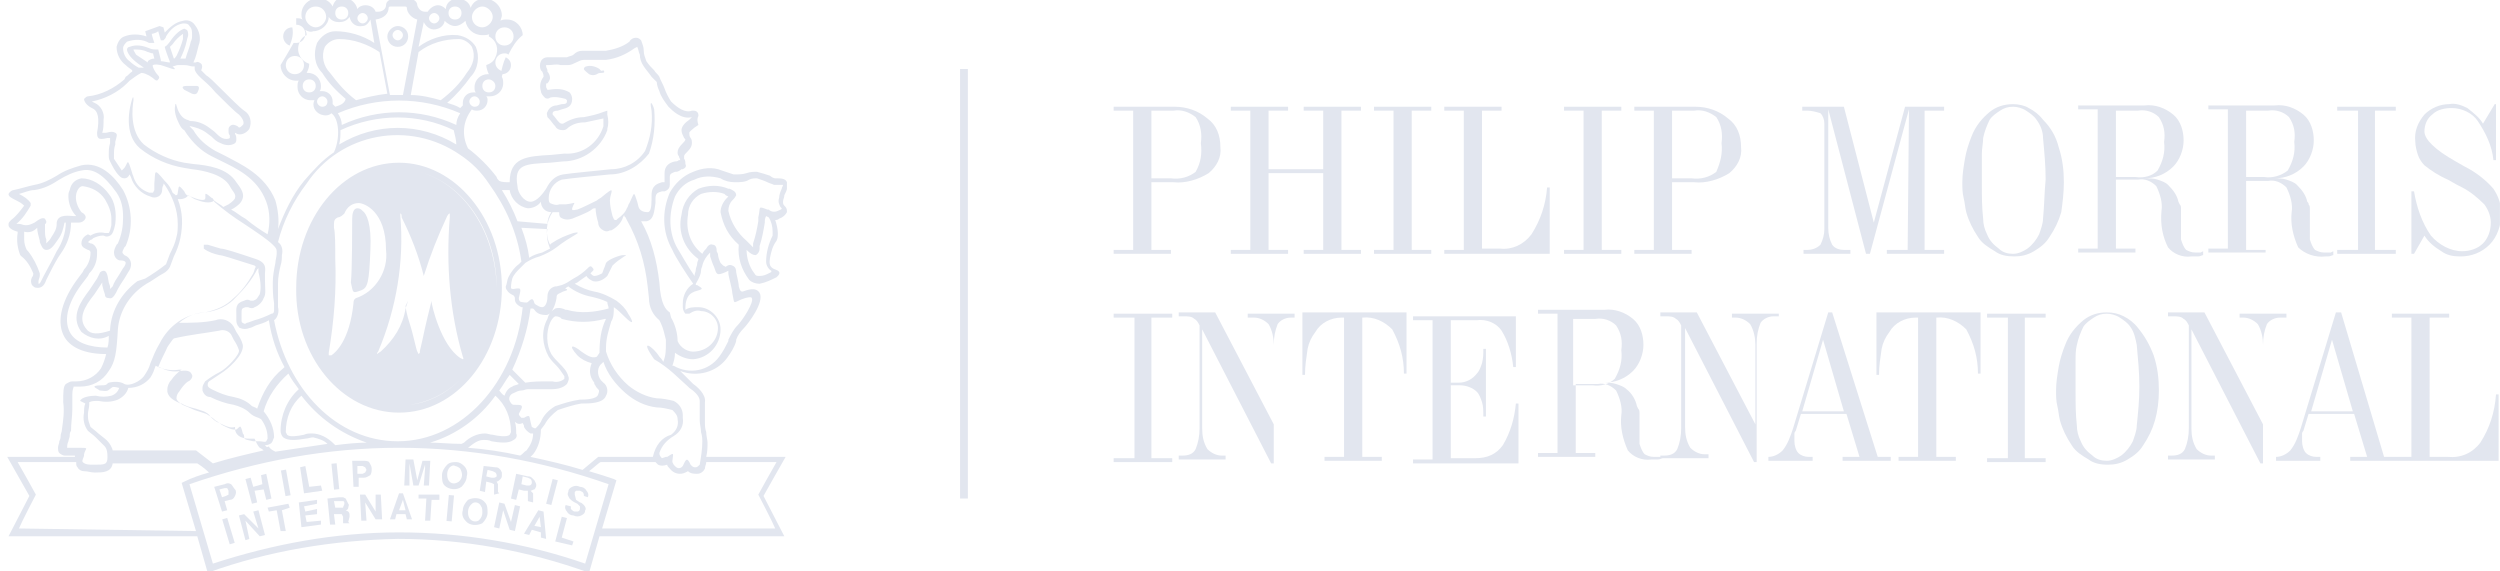 <svg width="175" height="40" viewBox="0 0 175 40" fill="none" xmlns="http://www.w3.org/2000/svg">
<g clip-path="url(#clip0)">
<path d="M67.751 4.829H67.204V34.897H67.751V4.829Z" fill="#E2E6EF"/>
<path d="M85.427 10.296C85.427 9.476 85.154 8.747 84.516 8.292C83.878 7.745 83.058 7.472 82.238 7.472H77.956V7.745H79.322V17.494H77.956V17.768H81.965V17.494H80.598V12.756H82.147C82.967 12.848 83.878 12.574 84.607 12.119C85.154 11.663 85.518 11.025 85.427 10.296ZM83.696 12.027C83.24 12.392 82.603 12.574 81.965 12.483H80.598V7.745H82.147C82.694 7.654 83.24 7.836 83.696 8.201C84.06 8.747 84.151 9.385 84.06 10.023C84.151 10.752 84.06 11.39 83.696 12.027Z" fill="#E2E6EF"/>
<path d="M90.165 17.494H88.798V12.119H92.625V17.494H91.258V17.768H95.268V17.494H93.901V7.745H95.268V7.472H91.258V7.745H92.625V11.845H88.798V7.745H90.165V7.472H86.156V7.745H87.523V17.494H86.156V17.768H90.165V17.494Z" fill="#E2E6EF"/>
<path d="M100.188 17.494H98.821V7.745H100.188V7.472H96.179V7.745H97.546V17.494H96.179V17.768H100.188V17.494Z" fill="#E2E6EF"/>
<path d="M108.48 13.121H108.297C108.206 14.305 107.842 15.399 107.204 16.401C106.657 17.13 105.837 17.494 105.017 17.403H103.741V7.745H105.108V7.472H101.099V7.745H102.466V17.494H101.099V17.768H108.48V13.121Z" fill="#E2E6EF"/>
<path d="M113.491 17.494H112.124V7.745H113.491V7.472H109.482V7.745H110.848V17.494H109.482V17.768H113.491V17.494Z" fill="#E2E6EF"/>
<path d="M118.411 17.494H117.044V12.756H118.593C119.413 12.848 120.325 12.574 121.054 12.119C121.6 11.663 121.965 11.025 121.874 10.296C121.874 9.476 121.6 8.747 120.962 8.292C120.325 7.745 119.505 7.472 118.685 7.472H114.402V7.745H115.769V17.494H114.402V17.768H118.411V17.494ZM117.044 7.745H118.593C119.14 7.654 119.687 7.836 120.142 8.201C120.507 8.747 120.598 9.385 120.507 10.023C120.598 10.752 120.416 11.39 120.142 12.027C119.687 12.392 119.049 12.574 118.411 12.483H117.044V7.745Z" fill="#E2E6EF"/>
<path d="M129.527 17.494H129.072C128.798 17.494 128.434 17.403 128.252 17.13C128.069 16.765 127.978 16.401 127.978 15.945V7.654L130.621 17.768H130.894L133.628 7.654L133.536 17.494H132.079V17.768H136.088V17.494H134.721V7.745H136.088V7.472H133.354L131.167 15.581L129.072 7.472H126.156V7.745H126.52C126.794 7.745 127.158 7.836 127.432 7.927C127.614 8.109 127.705 8.383 127.705 8.656V16.037C127.705 16.401 127.614 16.765 127.432 17.13C127.158 17.403 126.794 17.494 126.52 17.494H126.247V17.768H129.527V17.494Z" fill="#E2E6EF"/>
<path d="M144.47 12.757C144.47 11.937 144.379 11.116 144.106 10.296C143.924 9.567 143.559 8.93 143.012 8.383C142.739 8.018 142.375 7.745 142.01 7.563C141.737 7.381 141.281 7.29 140.917 7.29C140.279 7.29 139.732 7.472 139.277 7.836C138.73 8.292 138.274 8.839 138.001 9.567C137.819 10.023 137.637 10.57 137.546 11.116C137.454 11.663 137.363 12.21 137.363 12.757C137.363 13.121 137.363 13.486 137.454 13.85C137.546 14.214 137.546 14.488 137.637 14.852C137.819 15.49 138.092 16.037 138.457 16.583C138.73 17.039 139.186 17.312 139.641 17.586C140.006 17.859 140.461 17.95 141.008 17.95C141.464 17.95 141.919 17.859 142.375 17.586C142.83 17.312 143.195 17.039 143.468 16.583C143.833 16.037 144.106 15.49 144.288 14.852C144.379 14.214 144.47 13.486 144.47 12.757ZM143.012 15.308C143.012 15.672 142.83 16.128 142.739 16.401C142.557 16.766 142.284 17.13 141.919 17.403C141.646 17.586 141.281 17.768 140.917 17.768C140.552 17.768 140.188 17.677 139.915 17.403C139.55 17.13 139.277 16.857 139.094 16.401C138.912 16.037 138.821 15.672 138.821 15.308C138.73 14.488 138.73 13.759 138.73 12.939V12.574C138.73 11.845 138.73 11.299 138.73 10.752C138.73 10.387 138.821 10.023 138.821 9.659C138.912 9.203 139.094 8.747 139.277 8.383C139.459 8.11 139.732 7.927 140.006 7.745C140.279 7.563 140.552 7.472 140.917 7.472C141.19 7.472 141.555 7.563 141.828 7.745C142.101 7.927 142.375 8.11 142.557 8.383C142.83 8.747 143.012 9.203 143.012 9.659C143.104 10.661 143.195 11.572 143.195 12.574C143.104 13.486 143.104 14.397 143.012 15.308Z" fill="#E2E6EF"/>
<path d="M151.76 17.312C152.124 17.768 152.762 18.041 153.4 17.95H153.673H153.855C154.038 17.95 154.129 17.859 154.22 17.859V17.586L154.038 17.677H153.946H153.764H153.673C153.4 17.677 153.218 17.586 153.035 17.495C152.853 17.312 152.762 17.039 152.671 16.766V16.584V16.401C152.671 16.31 152.671 16.219 152.671 16.128V15.399C152.671 15.126 152.671 14.943 152.671 14.67C152.671 14.488 152.671 14.397 152.58 14.306L152.489 14.123C152.397 13.668 152.124 13.303 151.76 12.939C151.577 12.757 151.304 12.665 151.031 12.574C150.757 12.483 150.484 12.483 150.12 12.483C150.849 12.483 151.577 12.21 152.124 11.663C152.58 11.208 152.853 10.479 152.853 9.841C152.853 9.203 152.671 8.474 152.124 8.019C151.577 7.563 150.849 7.29 150.12 7.381H145.473V7.654H146.839V17.404H145.473V17.677H149.482V17.404H148.115V12.574H149.664C150.12 12.483 150.575 12.665 150.94 13.03C151.213 13.577 151.395 14.214 151.304 14.761C151.213 15.763 151.395 16.584 151.76 17.312ZM149.482 12.392H148.115V7.745H149.664C150.211 7.654 150.757 7.836 151.122 8.201C151.486 8.747 151.577 9.294 151.486 9.932C151.577 10.661 151.395 11.299 151.031 11.937C150.666 12.301 150.12 12.483 149.482 12.392Z" fill="#E2E6EF"/>
<path d="M158.593 17.495H157.227V12.665H158.776C159.231 12.574 159.687 12.757 160.051 13.121C160.325 13.668 160.507 14.306 160.416 14.852C160.325 15.672 160.507 16.492 160.871 17.312C161.327 17.768 162.056 18.041 162.785 17.95H162.967C163.149 17.95 163.24 17.859 163.331 17.859V17.586L163.149 17.677H163.058H162.876H162.694C162.42 17.677 162.238 17.586 162.056 17.495C161.874 17.312 161.782 17.039 161.691 16.766V16.584V16.401C161.691 16.31 161.691 16.219 161.691 16.128V15.399C161.691 15.126 161.691 14.852 161.691 14.67C161.691 14.488 161.691 14.397 161.6 14.306C161.6 14.214 161.6 14.214 161.509 14.123C161.418 13.668 161.145 13.303 160.78 12.939C160.598 12.757 160.325 12.665 160.051 12.574C159.778 12.483 159.504 12.483 159.231 12.483C159.96 12.483 160.689 12.21 161.236 11.663C161.691 11.208 161.965 10.479 161.965 9.841C161.965 9.203 161.782 8.474 161.236 8.019C160.689 7.563 159.96 7.29 159.231 7.381H154.584V7.654H155.951V17.404H154.584V17.677H158.593V17.495ZM157.227 7.745H158.776C159.322 7.654 159.869 7.836 160.233 8.201C160.598 8.747 160.689 9.294 160.598 9.932C160.689 10.661 160.507 11.299 160.142 11.937C159.687 12.301 159.049 12.483 158.502 12.392H157.227V7.745Z" fill="#E2E6EF"/>
<path d="M167.705 17.494H166.247V7.745H167.705V7.472H163.605V7.745H165.063V17.494H163.605V17.768H167.705V17.494Z" fill="#E2E6EF"/>
<path d="M169.71 16.492C169.983 16.948 170.438 17.312 170.894 17.585C171.258 17.859 171.714 17.95 172.17 17.95H172.261C172.99 17.95 173.719 17.677 174.265 17.13C174.812 16.583 175.085 15.763 175.085 14.943C175.085 14.305 174.903 13.759 174.539 13.212C173.992 12.574 173.263 12.027 172.534 11.663L171.896 11.299C170.438 10.478 169.71 9.75 169.71 9.203C169.71 8.747 169.892 8.292 170.256 8.018C170.621 7.654 171.167 7.563 171.623 7.563C172.352 7.563 173.081 7.927 173.445 8.474C173.992 9.294 174.448 10.205 174.539 11.207H174.721V7.289H174.63L173.81 8.656C173.536 8.201 173.172 7.927 172.716 7.563C172.352 7.38 171.896 7.198 171.441 7.289C170.803 7.289 170.165 7.563 169.71 8.018C169.254 8.565 168.981 9.203 169.072 9.932C169.072 10.205 169.163 10.57 169.254 10.843C169.345 11.116 169.527 11.39 169.71 11.572C170.165 11.936 170.712 12.301 171.35 12.574C171.805 12.848 172.17 13.03 172.352 13.121C172.899 13.394 173.445 13.85 173.901 14.305C174.174 14.67 174.356 15.125 174.356 15.581C174.356 16.128 174.174 16.674 173.81 17.039C173.445 17.403 172.899 17.585 172.352 17.585C171.532 17.585 170.712 17.13 170.165 16.492C169.527 15.581 169.163 14.488 168.981 13.394H168.798V17.768H168.981L169.71 16.492Z" fill="#E2E6EF"/>
<path d="M77.956 22.232H79.413V32.073H77.956V32.346H82.056V32.073H80.598V22.232H82.056V21.959H77.956V22.232Z" fill="#E2E6EF"/>
<path d="M87.523 22.233H87.796C88.161 22.233 88.525 22.415 88.799 22.688C89.072 23.144 89.163 23.691 89.163 24.146V29.704L85.063 21.868H82.511V22.142H82.876C83.149 22.142 83.423 22.142 83.605 22.324C83.787 22.415 83.878 22.597 83.969 22.779V29.977C83.969 30.524 83.878 30.98 83.696 31.435C83.514 31.8 83.149 31.891 82.785 31.891H82.511V32.164H85.792V31.891H85.518C85.154 31.891 84.789 31.709 84.516 31.435C84.243 30.98 84.152 30.524 84.152 29.977V23.053L88.981 32.438H89.163V24.146C89.163 23.599 89.254 23.144 89.436 22.688C89.618 22.415 89.983 22.233 90.347 22.233H90.621V21.959H87.341V22.233H87.523Z" fill="#E2E6EF"/>
<path d="M91.168 26.242H91.35C91.35 25.604 91.441 25.057 91.532 24.419C91.623 23.964 91.805 23.599 92.079 23.235C92.443 22.597 93.172 22.233 93.901 22.233H93.992H94.083V31.982H92.716V32.255H96.726V31.982H95.359V22.233C96.179 22.142 96.908 22.506 97.454 23.053C98.001 24.055 98.275 25.057 98.275 26.151H98.457V21.868H91.168V26.242Z" fill="#E2E6EF"/>
<path d="M105.199 31.162C104.744 31.799 104.106 32.073 103.286 32.073H101.555V26.97H102.193C102.648 26.97 103.104 27.152 103.377 27.426C103.559 27.608 103.65 27.881 103.742 28.155C103.833 28.428 103.833 28.793 103.833 29.157H104.015V24.419H103.833C103.833 24.784 103.833 25.057 103.742 25.421C103.65 25.695 103.559 25.968 103.377 26.15C103.104 26.515 102.648 26.788 102.101 26.788H101.555V22.415H103.377C104.015 22.323 104.744 22.597 105.108 23.143C105.564 23.872 105.837 24.784 105.928 25.695H106.111V22.141H98.912V22.415H100.279V32.164H98.912V32.437H106.293V28.246H106.111C106.019 29.248 105.746 30.25 105.199 31.162Z" fill="#E2E6EF"/>
<path d="M124.516 22.233V21.959H121.236V22.233H121.509C121.874 22.233 122.238 22.415 122.511 22.688C122.785 23.144 122.876 23.691 122.876 24.146V29.704L118.776 21.868H116.224V22.142H116.589C116.862 22.142 117.136 22.142 117.318 22.324C117.5 22.415 117.591 22.597 117.682 22.779V29.977C117.682 30.524 117.591 30.98 117.409 31.435C117.227 31.8 116.862 31.891 116.498 31.891H116.224V31.982H116.133H116.042H115.86H115.769C115.495 31.982 115.313 31.891 115.131 31.8C114.949 31.618 114.858 31.344 114.766 31.071V30.889V30.706C114.766 30.615 114.766 30.524 114.766 30.433V29.704C114.766 29.431 114.766 29.249 114.766 28.975C114.766 28.793 114.766 28.702 114.675 28.611L114.584 28.428C114.493 27.973 114.22 27.517 113.855 27.244C113.673 27.062 113.4 26.971 113.126 26.88C112.853 26.788 112.58 26.788 112.306 26.788C113.035 26.788 113.764 26.515 114.311 25.968C114.766 25.513 115.04 24.784 115.04 24.146C115.04 23.508 114.858 22.779 114.311 22.324C113.764 21.868 113.035 21.595 112.306 21.686H107.659V21.959H109.026V31.709H107.659V31.982H111.669V31.709H110.302V26.88H111.851C112.306 26.788 112.762 26.971 113.126 27.335C113.4 27.882 113.582 28.52 113.491 29.066C113.4 29.886 113.582 30.706 113.946 31.526C114.311 31.982 114.949 32.255 115.587 32.164H115.86H116.042C116.224 32.164 116.315 32.073 116.407 32.073H119.596V31.8H119.322C118.958 31.8 118.593 31.618 118.32 31.344C118.047 30.889 117.956 30.433 117.956 29.886V22.962L122.785 32.346H122.967V24.055C122.967 23.508 123.058 23.053 123.24 22.597C123.423 22.324 123.787 22.142 124.151 22.142H124.516V22.233ZM111.486 26.971H110.12V22.324H111.669C112.215 22.233 112.762 22.415 113.126 22.779C113.491 23.326 113.582 23.873 113.491 24.511C113.582 25.239 113.4 25.877 113.035 26.515C112.671 26.88 112.033 27.062 111.486 26.971Z" fill="#E2E6EF"/>
<path d="M128.252 21.868H127.978L125.518 29.977C125.336 30.524 125.154 31.071 124.789 31.526C124.516 31.8 124.152 31.982 123.787 31.982V32.255H126.885V31.982H126.612C126.338 31.982 126.065 31.891 125.883 31.709C125.701 31.526 125.609 31.162 125.609 30.889V30.524C125.609 30.433 125.609 30.342 125.609 30.342C125.609 30.342 125.609 30.251 125.701 30.16L126.065 28.975H129.254L130.165 31.982H128.981V32.255H132.352V31.982H131.441L128.252 21.868ZM126.156 28.793L127.614 23.782L129.072 28.793H126.156Z" fill="#E2E6EF"/>
<path d="M131.35 26.242H131.532C131.532 25.604 131.623 25.057 131.714 24.419C131.805 23.964 131.987 23.599 132.261 23.235C132.625 22.597 133.354 22.233 134.083 22.233H134.174H134.265V31.982H132.899V32.255H136.908V31.982H135.541V22.233C136.361 22.142 137.09 22.506 137.637 23.053C138.183 24.055 138.457 25.057 138.457 26.151H138.639V21.868H131.35V26.242Z" fill="#E2E6EF"/>
<path d="M139.094 22.232H140.552V32.073H139.094V32.346H143.195V32.073H141.737V22.232H143.195V21.959H139.094V22.232Z" fill="#E2E6EF"/>
<path d="M149.664 22.962C149.391 22.597 149.026 22.324 148.662 22.142C148.297 21.959 147.933 21.868 147.477 21.868C146.839 21.868 146.293 22.05 145.837 22.415C145.29 22.87 144.835 23.417 144.561 24.146C144.379 24.602 144.197 25.148 144.106 25.695C144.015 26.242 143.924 26.788 143.924 27.335C143.924 27.7 143.924 28.064 144.015 28.428C144.106 28.793 144.106 29.066 144.197 29.431C144.379 30.069 144.653 30.615 145.017 31.162C145.29 31.618 145.746 31.891 146.201 32.164C146.566 32.438 147.022 32.529 147.568 32.529C148.024 32.529 148.479 32.438 148.935 32.164C149.391 31.891 149.755 31.618 150.028 31.162C150.393 30.615 150.666 30.069 150.848 29.431C151.031 28.793 151.122 28.064 151.122 27.335C151.122 26.515 151.031 25.695 150.757 24.875C150.484 24.146 150.119 23.508 149.664 22.962ZM149.573 29.795C149.573 30.16 149.391 30.615 149.299 30.889C149.117 31.253 148.844 31.618 148.479 31.891C148.206 32.073 147.842 32.255 147.477 32.255C147.113 32.255 146.748 32.164 146.475 31.891C146.11 31.618 145.837 31.344 145.655 30.889C145.473 30.524 145.381 30.16 145.381 29.795C145.29 28.975 145.29 28.246 145.29 27.426V27.062C145.29 26.333 145.29 25.786 145.29 25.239C145.29 24.875 145.29 24.511 145.381 24.146C145.473 23.691 145.655 23.235 145.837 22.87C146.019 22.597 146.293 22.415 146.566 22.233C146.839 22.05 147.113 21.959 147.477 21.959C147.75 21.959 148.115 22.05 148.388 22.233C148.662 22.415 148.935 22.597 149.117 22.87C149.391 23.235 149.482 23.691 149.573 24.146C149.664 25.148 149.755 26.059 149.755 27.062C149.755 28.064 149.664 28.884 149.573 29.795Z" fill="#E2E6EF"/>
<path d="M160.051 22.233V21.959H156.771V22.233H157.044C157.409 22.233 157.773 22.415 158.047 22.688C158.32 23.144 158.411 23.691 158.411 24.146V29.704L154.311 21.868H151.76V22.142H152.124C152.398 22.142 152.671 22.142 152.853 22.324C153.035 22.415 153.127 22.597 153.218 22.779V29.977C153.218 30.524 153.127 30.98 152.944 31.435C152.762 31.8 152.398 31.891 152.033 31.891H151.76V32.164H155.04V31.891H154.767C154.402 31.891 154.038 31.709 153.764 31.435C153.491 30.98 153.4 30.524 153.4 29.977V23.053L158.229 32.438H158.411V24.146C158.411 23.599 158.502 23.144 158.685 22.688C158.867 22.415 159.231 22.233 159.596 22.233H160.051Z" fill="#E2E6EF"/>
<path d="M173.628 30.98C173.081 31.709 172.261 32.073 171.35 31.982H170.074V22.233H171.441V21.959H167.432V22.233H168.798V31.982H167.432H166.885L163.878 21.868H163.514L161.053 29.977C160.871 30.524 160.689 31.071 160.325 31.526C160.051 31.8 159.687 31.982 159.322 31.982V32.255H162.42V31.982H162.147C161.874 31.982 161.6 31.891 161.418 31.709C161.236 31.526 161.145 31.162 161.145 30.889V30.524C161.145 30.433 161.145 30.342 161.145 30.342C161.145 30.342 161.145 30.251 161.236 30.16L161.6 28.975H164.789L165.7 31.982H164.516V32.255H167.887H174.903V27.608H174.721C174.63 28.884 174.265 29.977 173.628 30.98ZM161.782 28.793L163.24 23.782L164.698 28.793H161.782Z" fill="#E2E6EF"/>
<path d="M24.744 20.41C24.835 20.501 25.017 20.41 25.291 20.319C25.746 20.137 25.837 19.772 25.928 17.494C26.019 15.672 25.655 14.943 25.382 14.761C25.291 14.67 25.199 14.579 25.017 14.579C24.744 14.579 24.653 14.943 24.653 15.307C24.653 15.672 24.653 19.043 24.561 19.772C24.653 20.137 24.653 20.319 24.744 20.41Z" fill="#E2E6EF"/>
<path d="M15.904 36.252L15.555 36.357L16.081 38.102L16.43 37.997L15.904 36.252Z" fill="#E2E6EF"/>
<path d="M17.728 35.809L18.092 36.993L17.09 35.991L16.726 36.082L17.181 37.813L17.454 37.722L17.181 36.447L18.183 37.54L18.548 37.449L18.092 35.718L17.728 35.809Z" fill="#E2E6EF"/>
<path d="M20.188 35.262L18.73 35.536L18.821 35.809L19.368 35.718L19.641 37.176H20.006L19.732 35.718L20.279 35.536L20.188 35.262Z" fill="#E2E6EF"/>
<path d="M21.463 36.538L21.372 36.082L22.192 35.991V35.627L21.372 35.809L21.281 35.444L22.192 35.262V34.989L20.917 35.171L21.099 36.902L22.466 36.72V36.447L21.463 36.538Z" fill="#E2E6EF"/>
<path d="M24.47 36.173V36.082C24.47 35.991 24.47 35.9 24.379 35.809L24.197 35.718C24.288 35.718 24.379 35.627 24.379 35.536C24.379 35.444 24.47 35.353 24.379 35.262L24.288 35.08L24.197 34.898L24.015 34.807C23.924 34.807 23.832 34.807 23.741 34.807L22.921 34.898L23.104 36.72H23.468L23.377 35.991H23.741H23.924L24.015 36.173V36.356V36.538V36.629H24.47L24.379 36.538L24.47 36.173ZM24.015 35.536H23.833H23.468L23.377 35.08H23.833H24.015C24.106 35.08 24.106 35.171 24.106 35.262C24.106 35.353 24.015 35.444 24.015 35.536Z" fill="#E2E6EF"/>
<path d="M26.293 34.624V35.809L25.564 34.624H25.199L25.29 36.446H25.655L25.564 35.171L26.293 36.355H26.748L26.657 34.624H26.293Z" fill="#E2E6EF"/>
<path d="M27.933 34.533L27.295 36.355H27.659L27.75 35.991H28.388L28.479 36.355H28.844L28.206 34.533H27.933ZM27.933 35.718L28.206 34.989L28.388 35.718H27.933Z" fill="#E2E6EF"/>
<path d="M29.3 34.897H29.846L29.755 36.446H30.12L30.211 34.989H30.757V34.624H29.3V34.897Z" fill="#E2E6EF"/>
<path d="M31.419 34.65L31.255 36.465L31.618 36.498L31.782 34.683L31.419 34.65Z" fill="#E2E6EF"/>
<path d="M33.947 35.171C33.673 34.807 33.127 34.807 32.762 34.989C32.58 35.171 32.398 35.444 32.398 35.718C32.306 35.991 32.398 36.264 32.58 36.447C32.853 36.811 33.4 36.811 33.764 36.629C33.947 36.447 34.129 36.173 34.129 35.9C34.129 35.627 34.129 35.353 33.947 35.171ZM33.764 35.9C33.764 36.082 33.673 36.264 33.582 36.356L33.491 36.447C33.309 36.538 33.035 36.538 32.853 36.264C32.762 36.082 32.762 35.991 32.762 35.809C32.762 35.627 32.853 35.444 32.944 35.353L33.035 35.262C33.218 35.08 33.582 35.171 33.673 35.444C33.764 35.535 33.764 35.718 33.764 35.9Z" fill="#E2E6EF"/>
<path d="M35.769 36.538L35.313 35.262L34.949 35.171L34.584 36.902L34.949 36.993L35.222 35.718L35.678 37.084L36.042 37.175L36.407 35.444L36.042 35.353L35.769 36.538Z" fill="#E2E6EF"/>
<path d="M37.682 35.718L36.68 37.358L37.044 37.449L37.227 37.084L37.864 37.267V37.631L38.229 37.722L38.047 35.809L37.682 35.718ZM37.409 36.811L37.773 36.173L37.864 36.902L37.409 36.811Z" fill="#E2E6EF"/>
<path d="M39.687 36.264L39.322 36.173L38.867 37.904L40.051 38.178L40.142 37.904L39.322 37.631L39.687 36.264Z" fill="#E2E6EF"/>
<path d="M16.179 33.895C15.997 33.804 15.905 33.804 15.723 33.895L14.994 34.078L15.541 35.809L15.905 35.718L15.723 35.08L16.088 34.989C16.27 34.989 16.361 34.898 16.452 34.715C16.543 34.533 16.543 34.351 16.452 34.26C16.361 34.169 16.27 33.987 16.179 33.895ZM15.997 34.624L15.814 34.715L15.541 34.807L15.359 34.26L15.723 34.169H15.905L15.997 34.351V34.624Z" fill="#E2E6EF"/>
<path d="M18.639 33.166L18.274 33.258L18.366 33.895L17.728 34.078L17.546 33.44L17.181 33.531L17.637 35.262L18.001 35.171L17.819 34.351L18.457 34.26L18.639 34.989L19.003 34.898L18.639 33.166Z" fill="#E2E6EF"/>
<path d="M20.021 32.872L19.663 32.937L19.985 34.73L20.344 34.666L20.021 32.872Z" fill="#E2E6EF"/>
<path d="M21.646 34.078L21.372 32.62L21.008 32.711L21.281 34.533L22.557 34.351L22.466 33.986L21.646 34.078Z" fill="#E2E6EF"/>
<path d="M23.563 32.426L23.2 32.463L23.384 34.276L23.747 34.239L23.563 32.426Z" fill="#E2E6EF"/>
<path d="M25.473 33.44C25.655 33.44 25.746 33.349 25.928 33.258C26.019 33.075 26.019 32.984 26.019 32.802C26.019 32.62 25.928 32.529 25.837 32.346C25.746 32.255 25.564 32.255 25.381 32.255H24.653L24.744 34.078H25.108V33.44H25.473ZM25.017 32.62H25.381L25.564 32.711L25.655 32.893L25.564 33.075L25.381 33.166H25.017V32.62Z" fill="#E2E6EF"/>
<path d="M28.662 32.802V32.62V32.437L28.935 33.986H29.3L29.755 32.529V32.62V32.802L29.664 33.986H30.029L30.12 32.255H29.573L29.209 33.622L28.935 32.164H28.389L28.297 33.986H28.662V32.802Z" fill="#E2E6EF"/>
<path d="M32.489 32.62C32.306 32.437 32.124 32.346 31.942 32.346C31.76 32.346 31.486 32.346 31.304 32.528C31.122 32.711 30.94 32.984 30.94 33.257C30.94 33.531 30.94 33.804 31.122 33.986C31.395 34.26 31.942 34.351 32.306 34.077C32.489 33.895 32.671 33.622 32.671 33.349C32.762 33.075 32.671 32.802 32.489 32.62ZM32.124 33.713C31.851 33.895 31.578 33.895 31.395 33.622C31.304 33.44 31.304 33.349 31.304 33.166C31.304 32.984 31.395 32.802 31.486 32.711C31.578 32.62 31.76 32.528 31.851 32.62C31.942 32.62 32.124 32.711 32.215 32.802C32.398 33.166 32.398 33.44 32.124 33.713Z" fill="#E2E6EF"/>
<path d="M34.949 34.533L34.858 34.442V34.26V34.169C34.858 34.078 34.858 33.986 34.858 33.895L34.767 33.713C34.858 33.713 34.949 33.622 35.04 33.531C35.131 33.44 35.131 33.349 35.131 33.257V33.075L35.04 32.893L34.949 32.802C34.858 32.711 34.767 32.711 34.675 32.711L33.855 32.62L33.582 34.351L33.947 34.442L34.038 33.713L34.402 33.804L34.584 33.895V34.169V34.351V34.533V34.624L34.949 34.533ZM34.584 33.44H34.402L34.038 33.349L34.129 32.893L34.493 32.984L34.675 33.075C34.767 33.166 34.767 33.257 34.767 33.349C34.767 33.349 34.675 33.44 34.584 33.44Z" fill="#E2E6EF"/>
<path d="M36.953 34.351V34.624V34.807V34.989V35.08L37.318 35.171V35.08V34.898V34.807C37.318 34.715 37.318 34.624 37.318 34.533L37.136 34.351C37.227 34.351 37.318 34.26 37.409 34.26C37.5 34.169 37.591 33.986 37.5 33.804L37.409 33.622L37.227 33.44C37.136 33.349 37.044 33.349 36.953 33.349L36.133 33.166L35.769 34.898L36.133 34.989L36.316 34.26L36.68 34.351H36.953ZM36.589 33.349L36.953 33.44L37.136 33.531C37.227 33.622 37.227 33.713 37.227 33.804C37.227 33.895 37.136 33.986 37.044 33.986H36.862L36.498 33.895L36.589 33.349Z" fill="#E2E6EF"/>
<path d="M38.685 33.531L38.229 35.262L38.593 35.353L39.049 33.622L38.685 33.531Z" fill="#E2E6EF"/>
<path d="M41.145 34.806C41.236 34.624 41.145 34.442 41.053 34.351C40.962 34.169 40.78 34.078 40.598 34.078C40.416 33.986 40.233 33.986 40.051 34.078C39.869 34.169 39.778 34.26 39.778 34.442C39.687 34.624 39.778 34.715 39.869 34.898C39.96 34.989 40.051 35.08 40.233 35.171L40.416 35.262L40.598 35.444V35.627C40.598 35.718 40.507 35.809 40.416 35.809H40.233C40.142 35.809 40.051 35.718 39.96 35.627V35.444L39.596 35.353C39.505 35.535 39.596 35.718 39.687 35.809C39.778 35.991 39.96 36.082 40.142 36.082C40.325 36.173 40.507 36.173 40.689 36.082C40.871 35.991 40.962 35.9 40.962 35.718C41.053 35.627 40.962 35.444 40.871 35.353C40.78 35.262 40.689 35.171 40.598 35.171L40.325 34.989L40.233 34.624V34.442L40.325 34.351H40.598L40.78 34.442C40.871 34.533 40.871 34.624 40.871 34.715L41.145 34.806Z" fill="#E2E6EF"/>
<path d="M27.933 28.884C31.942 28.884 35.131 24.966 35.131 20.137C35.131 15.308 31.851 11.39 27.933 11.39C23.924 11.39 20.735 15.308 20.735 20.137C20.643 24.966 23.924 28.884 27.933 28.884ZM28.57 21.048L28.388 21.595C28.206 22.779 27.568 23.781 26.657 24.602C26.384 24.784 26.384 24.784 26.384 24.784C26.384 24.784 26.384 24.693 26.475 24.602C27.75 21.595 28.297 18.314 28.024 15.125C28.024 15.034 28.024 14.943 28.024 14.943C28.024 14.943 28.115 14.943 28.115 15.125V15.216C28.753 16.492 29.299 17.859 29.664 19.317V19.408V19.317C30.119 17.859 30.666 16.492 31.304 15.125C31.395 14.943 31.486 14.943 31.486 14.943C31.486 14.943 31.486 15.034 31.486 15.125V15.216C31.213 18.497 31.486 21.868 32.397 24.966C32.489 25.148 32.397 25.148 32.397 25.148L32.215 25.057C30.848 24.146 30.211 21.321 30.211 21.139C30.211 21.048 30.211 21.048 30.211 21.048C30.119 21.412 29.755 22.87 29.573 23.781C29.482 24.237 29.391 24.51 29.391 24.602V24.693L29.299 24.784C29.299 24.784 29.299 24.784 29.208 24.602C29.117 24.419 28.935 23.417 28.662 22.597C28.479 22.05 28.388 21.503 28.388 21.412L28.57 21.048ZM27.933 11.845C31.669 11.845 34.766 15.581 34.766 20.137C34.766 24.419 32.033 27.973 28.662 28.337C32.124 27.882 34.766 24.419 34.766 20.137C34.675 15.581 31.669 11.845 27.933 11.845C27.659 11.845 27.477 11.845 27.204 11.845C27.386 11.936 27.659 11.845 27.933 11.845ZM23.195 24.875H23.012V24.784V24.693C23.377 22.506 23.559 20.319 23.468 18.132C23.468 17.13 23.468 16.31 23.377 15.945C23.377 15.854 23.377 15.763 23.377 15.672C23.377 15.399 23.468 15.308 23.65 15.216C23.832 15.216 24.015 15.034 24.106 14.943C24.288 14.488 24.652 14.214 25.108 14.214C25.473 14.214 27.021 14.761 27.021 17.494C27.204 18.952 26.293 20.41 24.926 20.866C24.744 20.957 24.744 21.139 24.744 21.23C24.47 23.873 23.468 24.693 23.195 24.875Z" fill="#E2E6EF"/>
<path d="M27.842 3.28C28.297 3.28 28.571 2.916 28.571 2.551C28.571 2.096 28.206 1.822 27.842 1.822C27.477 1.822 27.113 2.187 27.113 2.551C27.113 2.916 27.386 3.28 27.842 3.28ZM27.477 2.46C27.477 2.278 27.66 2.096 27.842 2.096C28.024 2.096 28.206 2.278 28.206 2.46C28.206 2.642 28.024 2.825 27.842 2.825C27.66 2.825 27.477 2.642 27.477 2.46Z" fill="#E2E6EF"/>
<path d="M20.461 1.914C20.097 1.914 19.823 2.187 19.823 2.551C19.823 2.825 20.006 3.098 20.279 3.189C20.461 2.734 20.552 2.369 20.461 1.914Z" fill="#E2E6EF"/>
<path d="M54.356 12.483H54.265C54.174 12.483 53.992 12.392 53.901 12.301C53.628 12.21 53.354 12.119 52.99 12.027C52.716 12.027 52.534 12.027 52.261 12.119C51.987 12.21 51.714 12.21 51.35 12.21C51.076 12.119 50.803 12.027 50.53 11.936C49.892 11.663 49.163 11.754 48.525 12.027C47.796 12.301 47.249 12.848 46.885 13.485C46.338 14.761 46.338 16.219 47.067 17.494C47.249 17.95 48.069 19.226 48.525 19.863C48.069 20.137 47.796 20.683 47.796 21.23C47.796 21.321 47.796 21.412 47.796 21.503C47.796 21.686 47.887 21.868 47.978 21.959C48.069 21.959 48.161 21.959 48.252 21.959C48.525 21.777 48.798 21.686 49.072 21.777C49.71 21.777 50.256 22.324 50.256 22.961C50.256 23.781 49.618 24.51 48.707 24.602C48.161 24.693 47.614 24.328 47.432 23.872C47.432 23.326 47.249 22.688 46.976 22.232L46.885 21.868C46.612 21.686 46.247 21.321 46.156 19.772C45.974 18.223 45.609 16.765 44.88 15.49C44.971 15.49 45.063 15.49 45.245 15.49C45.792 15.399 45.792 14.761 45.883 14.214V13.941C45.883 13.485 46.065 13.485 46.338 13.394H46.52C46.794 13.303 46.885 13.121 46.885 12.939C46.885 12.848 46.885 12.756 46.885 12.665V12.483V12.392C46.885 12.119 47.067 12.119 47.249 12.027H47.34C47.432 12.027 47.614 11.936 47.705 11.845H47.796C47.978 11.754 48.069 11.663 47.978 11.481C47.978 11.39 47.978 11.207 47.887 11.116V10.934C47.887 10.843 47.978 10.752 48.161 10.57C48.343 10.387 48.434 10.205 48.434 10.023C48.434 9.932 48.434 9.75 48.343 9.658C48.252 9.567 48.252 9.385 48.252 9.294C48.252 9.203 48.525 9.021 48.616 8.929L48.889 8.747C48.798 8.474 48.798 8.292 48.889 8.109C48.889 8.018 48.889 7.927 48.798 7.836C48.707 7.745 48.616 7.745 48.434 7.745C47.978 7.927 47.432 7.563 46.976 7.107C46.794 6.834 46.612 6.469 46.52 6.196C46.429 5.923 46.247 5.649 46.156 5.376C46.065 5.194 45.883 5.103 45.792 4.92C45.609 4.738 45.427 4.556 45.245 4.283C45.154 4.009 45.063 3.827 45.063 3.554C45.063 3.28 44.971 3.098 44.88 2.825C44.789 2.734 44.698 2.642 44.516 2.642C44.334 2.642 44.151 2.734 44.06 2.916C43.605 3.28 42.967 3.463 42.42 3.554H41.874C41.509 3.554 41.053 3.554 40.78 3.554C40.507 3.554 40.325 3.645 40.142 3.827C40.051 3.918 39.869 3.918 39.687 4.009C39.505 4.009 39.413 4.009 39.231 4.009C38.958 4.009 38.684 4.009 38.32 4.009C38.138 4.009 37.956 4.1 37.864 4.283C37.773 4.465 37.773 4.738 37.864 4.92L37.956 5.011C38.047 5.194 38.047 5.285 38.047 5.376C37.773 5.74 37.773 6.105 37.864 6.378C37.864 6.56 38.047 6.743 38.138 6.834C38.229 6.925 38.411 6.925 38.502 6.834C38.867 6.743 39.231 6.834 39.596 6.925L39.687 7.016C39.687 7.198 39.687 7.289 39.322 7.289L38.958 7.381C38.684 7.381 38.411 7.563 38.32 7.836C38.229 7.927 38.32 8.109 38.32 8.201L38.411 8.292C38.593 8.474 38.684 8.656 38.867 8.838C38.958 9.021 39.14 9.112 39.413 9.112C39.596 9.112 39.687 9.021 39.778 8.929C40.142 8.656 40.507 8.565 40.962 8.565C41.418 8.474 41.782 8.383 42.238 8.292V8.383C42.238 8.474 42.238 8.656 42.238 8.747V8.838C41.874 10.023 40.78 10.843 39.505 10.752L38.593 10.843C36.862 10.934 35.678 11.025 35.678 12.756C35.404 12.756 35.131 12.756 34.949 12.665C34.858 12.574 34.767 12.483 34.767 12.392C34.22 11.663 33.491 10.934 32.762 10.387C32.306 9.476 32.398 8.474 33.035 7.654C33.126 7.745 33.309 7.745 33.4 7.745C33.855 7.745 34.129 7.381 34.129 7.016C34.129 6.925 34.129 6.834 34.038 6.743H34.311C34.767 6.743 35.222 6.378 35.222 5.832C35.222 5.649 35.222 5.558 35.131 5.376C35.131 5.285 35.222 5.103 35.222 5.011C34.949 4.92 34.675 4.738 34.675 4.374C34.675 4.009 34.949 3.736 35.313 3.736C35.404 3.736 35.495 3.736 35.587 3.827C35.86 3.28 36.133 2.825 36.589 2.46C36.589 1.914 36.133 1.367 35.495 1.367C35.313 1.367 35.131 1.367 35.04 1.458C35.04 1.367 35.131 1.185 35.131 1.093C35.131 0.456 34.584 -0.091 33.947 -0.091C33.491 -0.091 33.126 0.091 32.944 0.547C32.853 0.182 32.58 0 32.215 -0.091H32.033H31.851C31.486 0 31.213 0.273 31.213 0.638C31.031 0.456 30.849 0.365 30.666 0.365C30.393 0.365 30.12 0.547 29.937 0.82H29.755C29.482 0.82 29.299 0.638 29.208 0.365C29.208 0.091 28.935 -0.091 28.571 -0.091H27.66C27.295 -0.091 27.022 0.091 27.022 0.365C27.022 0.638 26.748 0.82 26.475 0.82H26.293C26.202 0.547 25.928 0.365 25.564 0.365C25.381 0.365 25.108 0.456 25.017 0.638C24.926 0.182 24.47 -0.182 24.015 -0.182C23.65 -0.182 23.377 0.091 23.286 0.456C23.012 -0.091 22.284 -0.273 21.737 0C21.372 0.182 21.099 0.547 21.099 1.002C21.099 1.093 21.099 1.276 21.19 1.367C21.008 1.276 20.917 1.276 20.735 1.276C20.735 1.458 20.735 1.549 20.735 1.731C21.099 1.731 21.372 2.005 21.372 2.369C21.372 2.734 21.099 3.007 20.735 3.007H20.552C20.188 3.645 19.915 4.1 19.641 4.556C19.641 5.103 20.097 5.649 20.735 5.649H20.917C20.826 5.74 20.826 5.923 20.826 6.105C20.826 6.56 21.19 7.016 21.737 7.016H22.01C21.828 7.381 22.01 7.836 22.466 8.018C22.739 8.109 23.012 8.109 23.195 7.927C23.741 8.292 23.833 9.658 23.377 10.661C22.557 11.207 21.919 11.936 21.281 12.665C20.461 13.668 19.915 14.852 19.459 16.037C19.55 15.399 19.459 14.67 19.277 14.032C18.548 12.21 16.817 11.481 15.814 10.934L15.085 10.57C14.448 10.205 13.901 9.75 13.536 9.112L13.263 8.838H13.354C13.719 8.929 14.083 9.021 14.448 9.294L14.812 9.567C14.994 9.75 15.177 9.932 15.45 10.023C15.814 10.205 16.179 10.205 16.452 10.023C16.543 9.932 16.543 9.841 16.543 9.75C16.543 9.658 16.543 9.476 16.452 9.385V9.294L16.634 9.385C16.908 9.476 17.272 9.294 17.454 9.021C17.637 8.565 17.546 8.018 17.09 7.745C16.817 7.563 16.088 6.834 15.45 6.196C14.994 5.74 14.63 5.376 14.448 5.285C14.357 5.194 14.174 5.011 14.083 4.92C14.174 4.738 14.174 4.556 14.083 4.465C13.992 4.374 13.81 4.283 13.719 4.374H13.628H13.536C13.719 4.009 13.81 3.554 13.901 3.189C14.083 2.734 13.992 2.187 13.628 1.731C13.445 1.458 13.081 1.367 12.807 1.458C12.261 1.549 11.896 1.914 11.532 2.278L11.441 1.914L11.167 1.822L10.165 2.187L10.256 2.551C9.71 2.369 9.163 2.369 8.707 2.551C8.434 2.642 8.252 2.916 8.161 3.28C8.161 3.827 8.434 4.283 8.798 4.556C8.981 4.738 9.163 4.829 9.254 4.92V5.011C9.072 5.103 8.981 5.285 8.798 5.376L8.707 5.558C7.978 6.196 7.067 6.652 6.156 6.743C6.065 6.743 5.974 6.834 5.883 6.925C5.883 7.107 6.065 7.381 6.429 7.563C6.885 7.745 6.976 8.292 6.794 9.294C6.794 9.385 6.794 9.567 6.885 9.658C6.976 9.75 7.158 9.75 7.523 9.658H7.614H7.705V9.841V9.932V10.023C7.614 10.296 7.614 10.57 7.614 10.843C7.614 11.025 7.614 11.116 7.705 11.299C7.887 11.663 8.069 12.027 8.343 12.301C8.434 12.392 8.525 12.483 8.707 12.483C8.89 12.483 8.981 12.392 9.072 12.21L9.163 12.392C9.345 13.03 9.892 13.576 10.53 13.759C10.712 13.85 10.894 13.85 11.076 13.759C11.258 13.668 11.35 13.485 11.35 13.303C11.35 13.212 11.35 13.121 11.441 12.939V12.848L11.532 12.939C12.079 13.759 12.443 14.67 12.443 15.672C12.443 15.945 12.443 16.31 12.352 16.583C12.261 17.039 12.079 17.403 11.896 17.768C11.805 18.041 11.714 18.223 11.623 18.497C11.167 18.861 10.621 19.226 10.165 19.499L9.618 19.681C8.525 20.501 7.796 21.686 7.705 23.052V23.144C6.885 23.417 6.338 23.417 6.065 23.052C5.427 22.324 5.883 21.503 6.612 20.592L6.794 20.319L6.976 20.046L7.158 19.772V19.954L7.249 20.319L7.341 20.592C7.341 20.775 7.432 20.866 7.614 20.866C7.705 20.866 7.887 21.048 8.252 20.228C8.343 20.046 8.525 19.772 8.707 19.499L8.981 19.043C9.254 18.679 9.254 18.223 8.89 17.95L8.707 17.859C8.525 17.677 8.525 17.677 8.707 17.312L8.798 17.221C9.345 15.945 9.254 14.488 8.616 13.303C7.978 12.301 6.976 11.299 5.7 11.572C5.063 11.754 4.516 11.936 3.969 12.301C3.514 12.574 2.967 12.848 2.42 12.939C1.965 13.03 1.418 13.212 0.962 13.303C0.871 13.303 0.689 13.394 0.598 13.576C0.598 13.759 0.78 13.85 1.145 14.032C1.327 14.123 1.509 14.214 1.691 14.396C1.418 14.761 1.145 15.125 0.78 15.399C0.689 15.49 0.598 15.581 0.598 15.672V15.763C0.598 15.945 0.871 16.128 1.236 16.219V16.31C1.145 16.857 1.236 17.403 1.418 17.859L1.509 17.95C1.874 18.223 2.147 18.679 2.329 19.134C2.329 19.226 2.329 19.317 2.238 19.408C2.147 19.59 2.147 19.772 2.238 19.954C2.329 20.046 2.42 20.137 2.511 20.137C2.967 20.228 3.149 19.863 3.24 19.59L3.331 19.408C3.514 19.043 3.787 18.497 4.06 18.041L4.243 17.768C4.698 17.13 4.972 16.401 4.972 15.581H5.154C5.245 15.581 5.336 15.581 5.427 15.581H5.518C5.7 15.581 5.883 15.49 5.974 15.308C6.065 15.125 5.883 14.943 5.7 14.852C5.427 14.488 5.245 14.032 5.336 13.576C5.427 13.212 5.609 13.03 5.792 13.03C6.429 13.121 6.976 13.394 7.341 13.941C7.614 14.396 7.796 14.852 7.796 15.308C7.796 15.49 7.796 15.581 7.796 15.763C7.705 16.219 7.614 16.31 7.614 16.31H7.523H7.341C6.976 16.219 6.612 16.31 6.338 16.492L6.156 16.401C5.974 16.492 5.7 16.674 5.7 17.039C5.7 17.312 5.974 17.403 6.156 17.494C6.247 17.494 6.338 17.585 6.338 17.677C6.338 18.132 6.156 18.588 5.883 18.861L5.792 19.043L5.518 19.408C4.334 20.957 3.969 22.415 4.425 23.417C4.698 24.055 5.518 24.784 7.432 24.784C7.341 25.148 7.249 25.422 7.067 25.786C6.703 26.333 6.065 26.697 5.336 26.697H5.154H5.063C4.88 26.697 4.789 26.788 4.607 26.879C4.425 27.062 4.425 27.426 4.425 28.155C4.516 28.793 4.425 29.431 4.334 30.068C4.334 30.251 4.243 30.342 4.243 30.524C4.243 30.615 4.243 30.706 4.151 30.889C4.151 31.071 4.06 31.162 4.06 31.344C4.06 31.435 4.06 31.617 4.151 31.709C4.243 31.8 4.425 31.891 4.516 31.891H4.972C5.063 31.891 5.154 31.891 5.245 31.891V31.982H0.507L2.056 34.715C1.965 34.898 0.598 37.54 0.598 37.54H13.81L14.539 40.091C18.821 38.542 23.377 37.813 27.842 37.722C32.398 37.722 36.953 38.542 41.236 40.091L41.965 37.54H54.903C54.903 37.54 53.536 34.898 53.445 34.715C53.536 34.533 54.994 31.982 54.994 31.982H49.436C49.527 31.617 49.527 31.253 49.527 30.98C49.527 30.797 49.436 30.524 49.436 30.251C49.345 29.977 49.345 29.795 49.345 29.522C49.345 29.248 49.345 28.337 49.345 28.155C49.436 27.608 48.798 27.062 48.525 26.879L48.434 26.788C48.161 26.515 47.887 26.242 47.614 25.968C48.798 26.424 50.165 26.059 50.894 25.057C51.167 24.693 51.441 24.237 51.532 23.872V23.781C51.623 23.508 51.805 23.235 52.079 22.961C52.352 22.688 53.536 21.139 53.172 20.501C52.899 20.046 52.261 20.319 51.987 20.41C51.896 20.41 51.805 20.41 51.714 20.046C51.714 19.772 51.532 19.134 51.532 19.043C51.532 18.952 51.532 18.679 51.258 18.588C51.076 18.497 50.894 18.588 50.803 18.679L50.621 18.588L50.438 18.406C50.347 18.223 50.256 17.95 50.256 17.768L50.165 17.585V17.494C50.165 17.312 50.074 17.13 49.892 17.13C49.71 17.039 49.527 17.221 49.436 17.403C49.345 17.494 49.254 17.585 49.163 17.768C48.343 17.13 47.978 16.128 48.161 15.034C48.161 14.396 48.525 13.85 49.072 13.576C49.618 13.394 50.256 13.394 50.712 13.576L50.803 13.668L50.985 13.759L50.894 13.85C50.621 14.123 50.438 14.488 50.438 14.852C50.621 15.763 50.985 16.492 51.714 17.13C51.623 18.041 51.896 18.861 52.443 19.59C52.625 19.772 52.899 19.863 53.172 19.863C53.628 19.772 53.992 19.59 54.356 19.408C54.448 19.317 54.812 19.043 54.265 18.861C53.719 18.679 53.901 18.223 53.901 18.041C53.992 17.585 54.083 17.221 54.356 16.857C54.448 16.674 54.448 16.492 54.448 16.31C54.448 16.037 54.356 15.672 54.265 15.399C54.356 15.399 54.448 15.399 54.539 15.308C54.812 15.216 54.994 15.034 55.085 14.852V14.761C55.085 14.579 54.994 14.488 54.903 14.396C54.812 14.305 54.812 14.214 54.812 14.123C54.812 13.941 54.903 13.85 54.903 13.668C54.994 13.485 55.085 13.303 55.085 13.212V12.756C54.994 12.483 54.63 12.483 54.356 12.483ZM38.502 11.39L39.413 11.299C40.78 11.299 42.056 10.387 42.511 9.112V9.021C42.602 8.747 42.602 8.383 42.511 8.018V7.745L42.238 7.836C41.782 8.018 41.327 8.109 40.871 8.201C40.325 8.201 39.869 8.383 39.413 8.656H39.322C39.322 8.656 39.231 8.656 39.14 8.565C38.958 8.383 38.867 8.201 38.684 8.018V7.927C38.684 7.836 38.776 7.745 39.049 7.745L39.322 7.654C39.687 7.563 40.051 7.472 40.051 6.925C40.051 6.743 39.96 6.56 39.869 6.469C39.413 6.196 38.958 6.196 38.411 6.287H38.32L38.229 6.105V5.923C38.229 5.832 38.229 5.832 38.32 5.832C38.411 5.74 38.502 5.558 38.502 5.467C38.502 5.285 38.411 5.103 38.32 5.011V4.92C38.32 4.829 38.229 4.738 38.229 4.647V4.556H38.411C38.684 4.556 38.958 4.465 39.231 4.556C39.413 4.556 39.596 4.556 39.778 4.556C39.96 4.556 40.142 4.465 40.325 4.374C40.507 4.283 40.689 4.191 40.871 4.191C41.053 4.191 41.509 4.191 41.874 4.191H42.42C43.149 4.1 43.787 3.827 44.425 3.371L44.607 3.28C44.698 3.463 44.698 3.645 44.789 3.827C44.789 4.1 44.88 4.374 45.063 4.647C45.245 4.92 45.427 5.103 45.609 5.376C45.7 5.467 45.883 5.649 45.974 5.74C45.974 5.923 46.065 6.196 46.156 6.378C46.247 6.743 46.52 7.107 46.794 7.472C47.067 7.745 47.705 8.383 48.434 8.201L48.252 8.383C47.978 8.565 47.705 8.838 47.705 9.112C47.705 9.294 47.796 9.476 47.887 9.658L47.978 9.75C47.978 9.841 47.887 9.932 47.796 10.023C47.523 10.296 47.432 10.479 47.432 10.661C47.432 10.752 47.432 10.843 47.523 10.934C47.523 11.025 47.614 11.116 47.614 11.207H47.523C47.432 11.299 47.34 11.299 47.249 11.299C46.794 11.39 46.52 11.663 46.52 12.119V12.21V12.392C46.52 12.483 46.52 12.574 46.52 12.665V12.756H46.429H46.338C46.065 12.848 45.609 12.939 45.609 13.668V13.941C45.609 14.579 45.518 14.852 45.336 14.852C45.063 14.852 44.789 14.761 44.698 14.488L44.607 14.123C44.334 13.303 44.425 13.485 44.06 14.214C43.969 14.305 43.969 14.488 43.878 14.579C43.787 14.852 43.514 15.125 43.24 15.308L43.149 15.399H43.058C42.967 15.399 42.967 15.308 42.876 15.125C42.785 14.761 42.694 14.396 42.694 14.032C42.694 13.485 43.24 12.848 42.056 13.85C42.056 13.85 41.874 13.941 41.782 14.032C41.6 14.123 40.689 14.579 40.416 14.67C40.325 14.67 40.051 14.761 40.051 14.67V14.579C40.233 14.032 40.416 14.214 39.596 14.305H39.231H39.14C38.958 14.396 38.684 14.305 38.502 14.214C38.411 14.123 38.411 14.032 38.411 13.85C38.411 13.303 38.776 12.756 39.322 12.574C39.869 12.483 41.782 12.301 42.694 12.21C43.787 12.21 44.789 11.572 45.427 10.752C45.792 9.75 45.883 8.656 45.792 7.654C45.7 7.289 45.427 6.834 45.609 7.745C45.7 8.747 45.518 9.658 45.154 10.57C44.607 11.39 43.696 11.845 42.785 11.845C41.965 11.936 39.96 12.119 39.413 12.21C38.867 12.301 38.502 12.665 38.229 13.212C38.047 13.485 37.591 14.123 37.136 14.123C36.68 14.123 36.224 13.485 36.224 13.03C35.951 11.481 36.771 11.481 38.502 11.39ZM35.678 13.303C35.769 13.941 36.316 14.488 36.953 14.579C37.318 14.579 37.682 14.396 37.864 14.123C37.864 14.488 38.138 14.852 38.593 14.852C38.411 15.125 38.32 15.399 38.32 15.672L36.224 15.49C35.951 14.761 35.587 14.032 35.131 13.303C35.313 13.303 35.495 13.303 35.678 13.303ZM38.502 17.403C38.32 17.494 38.138 17.585 37.956 17.677C37.591 17.768 37.318 17.859 37.044 18.041C36.953 17.312 36.771 16.674 36.498 15.945L38.32 16.037C38.229 16.492 38.32 16.948 38.502 17.403ZM33.218 7.472C33.035 7.472 32.853 7.289 32.853 7.107C32.853 6.925 33.035 6.743 33.218 6.743C33.4 6.743 33.582 6.925 33.582 7.107C33.582 7.381 33.4 7.472 33.218 7.472ZM34.675 6.014C34.675 6.287 34.493 6.469 34.22 6.469C33.947 6.469 33.764 6.287 33.764 6.014C33.764 5.74 33.947 5.558 34.22 5.558C34.402 5.558 34.675 5.74 34.675 6.014ZM35.313 1.914C35.678 1.914 35.951 2.187 35.951 2.551C35.951 2.916 35.678 3.189 35.313 3.189C34.949 3.189 34.675 2.916 34.675 2.551C34.675 2.187 34.949 1.914 35.313 1.914ZM33.035 1.185C33.035 0.82 33.4 0.456 33.764 0.456C34.129 0.456 34.493 0.82 34.493 1.185C34.493 1.549 34.129 1.914 33.764 1.914C33.4 1.914 33.035 1.64 33.035 1.185ZM31.395 0.911C31.395 0.638 31.577 0.456 31.851 0.456C32.124 0.456 32.306 0.638 32.306 0.911C32.306 1.185 32.124 1.367 31.851 1.367C31.577 1.367 31.395 1.185 31.395 0.911ZM30.393 0.911C30.575 0.911 30.757 1.093 30.757 1.276C30.757 1.458 30.575 1.64 30.393 1.64C30.211 1.64 30.029 1.458 30.029 1.276C30.029 1.093 30.211 0.911 30.393 0.911ZM29.664 1.549C29.846 1.914 30.211 2.187 30.666 2.005C30.94 1.914 31.122 1.64 31.122 1.458C31.304 1.64 31.577 1.822 31.851 1.822C32.124 1.822 32.398 1.64 32.58 1.458C32.671 2.005 33.126 2.46 33.764 2.46C33.947 2.46 34.129 2.46 34.311 2.369C34.22 2.369 34.22 2.46 34.22 2.551C34.767 2.825 34.949 3.463 34.675 4.009C34.584 4.283 34.311 4.465 34.038 4.556C34.038 4.738 34.129 5.011 34.22 5.194H34.129C33.673 5.194 33.218 5.558 33.218 6.105C33.218 6.287 33.218 6.378 33.309 6.469H33.126C32.671 6.469 32.398 6.834 32.398 7.198V7.381L32.215 7.563C31.942 7.381 31.577 7.289 31.304 7.198C31.942 6.652 32.489 6.014 32.944 5.376C33.491 4.829 33.582 3.918 33.309 3.28C33.035 2.825 32.58 2.551 32.033 2.46C31.031 2.369 30.029 2.734 29.299 3.28L29.664 1.549ZM31.942 8.747C29.391 7.563 26.475 7.563 23.924 8.747C23.924 8.474 23.833 8.201 23.65 7.927C26.384 6.743 29.482 6.743 32.215 7.927C32.033 8.201 31.942 8.474 31.942 8.747ZM31.942 10.114C29.391 8.565 26.293 8.565 23.741 10.114C23.833 9.75 23.833 9.476 23.833 9.112C26.384 7.927 29.299 7.927 31.76 9.112C31.851 9.476 31.942 9.841 31.942 10.114ZM24.926 7.016C24.197 6.469 23.65 5.832 23.104 5.103C22.648 4.647 22.466 3.918 22.739 3.28C22.921 3.007 23.286 2.734 23.741 2.734C24.744 2.734 25.746 3.098 26.566 3.645L27.113 6.56C26.293 6.652 25.564 6.834 24.926 7.016ZM28.753 6.652L29.299 3.645C30.12 3.007 31.122 2.734 32.124 2.734C32.489 2.734 32.853 3.007 33.035 3.28C33.309 3.918 33.126 4.556 32.671 5.103C32.215 5.832 31.577 6.469 30.849 7.016C30.211 6.834 29.482 6.652 28.753 6.652ZM27.204 0.547C27.204 0.456 27.295 0.456 27.386 0.456H28.297C28.388 0.456 28.48 0.456 28.48 0.547C28.48 0.911 28.844 1.276 29.208 1.367L28.206 6.652C28.024 6.652 27.933 6.652 27.751 6.652C27.568 6.652 27.477 6.652 27.295 6.652L26.293 1.367C26.93 1.276 27.204 0.911 27.204 0.547ZM25.381 0.911C25.564 0.911 25.746 1.093 25.746 1.276C25.746 1.458 25.564 1.64 25.381 1.64C25.199 1.64 25.017 1.458 25.017 1.276C25.017 1.093 25.199 0.911 25.381 0.911ZM23.924 0.456C24.197 0.456 24.379 0.638 24.379 0.911C24.379 1.185 24.197 1.367 23.924 1.367C23.65 1.367 23.468 1.185 23.468 0.911C23.468 0.638 23.65 0.456 23.924 0.456ZM22.101 0.456C22.557 0.456 22.83 0.82 22.83 1.185C22.83 1.549 22.466 1.914 22.101 1.914C21.737 1.914 21.372 1.549 21.372 1.185C21.372 0.82 21.646 0.456 22.101 0.456ZM20.643 5.194C20.279 5.194 20.006 4.92 20.006 4.556C20.006 4.191 20.279 3.918 20.643 3.918C21.008 3.918 21.281 4.191 21.281 4.556C21.281 4.92 21.008 5.194 20.643 5.194ZM21.646 6.469C21.372 6.469 21.19 6.287 21.19 6.014C21.19 5.74 21.372 5.558 21.646 5.558C21.919 5.558 22.101 5.74 22.101 6.014C22.101 6.287 21.919 6.469 21.646 6.469ZM22.557 7.472C22.375 7.472 22.192 7.289 22.192 7.107C22.192 6.925 22.375 6.743 22.557 6.743C22.739 6.743 22.921 6.925 22.921 7.107C22.921 7.381 22.739 7.472 22.557 7.472ZM23.468 7.472L23.286 7.289V7.107C23.286 6.652 22.921 6.378 22.557 6.378H22.375C22.466 6.287 22.466 6.105 22.466 6.014C22.466 5.558 22.101 5.103 21.555 5.103H21.464C21.555 4.92 21.646 4.738 21.646 4.465C21.099 4.283 20.735 3.736 20.917 3.098C21.008 2.825 21.19 2.551 21.464 2.46C21.464 2.369 21.464 2.278 21.372 2.096C21.555 2.187 21.737 2.278 21.919 2.187C22.466 2.187 23.012 1.731 23.012 1.185C23.195 1.458 23.468 1.549 23.741 1.549C24.015 1.549 24.288 1.458 24.47 1.185C24.561 1.64 24.926 1.914 25.381 1.822C25.655 1.822 25.837 1.549 25.928 1.367L26.202 3.007C25.381 2.46 24.379 2.187 23.468 2.187C22.921 2.187 22.466 2.551 22.192 3.007C21.919 3.736 22.01 4.556 22.557 5.103C23.012 5.832 23.559 6.378 24.197 6.925C24.106 7.289 23.741 7.381 23.468 7.472ZM19.459 19.863C19.459 19.408 19.55 18.952 19.641 18.588C19.732 18.314 19.732 18.041 19.732 17.859C19.823 17.494 19.732 17.13 19.459 16.948C19.823 15.49 20.552 14.032 21.464 12.848C23.833 9.294 28.662 8.383 32.215 10.843C33.035 11.39 33.673 12.027 34.22 12.848C35.404 14.488 36.224 16.31 36.498 18.314L36.316 18.497C36.042 18.679 35.769 19.043 35.587 19.408C35.495 19.59 35.495 19.863 35.404 20.046C35.404 20.137 35.404 20.228 35.495 20.319C35.587 20.501 35.769 20.592 35.951 20.683C35.951 20.683 36.042 20.775 36.042 20.866V20.957C36.042 21.139 36.133 21.321 36.498 21.503H36.589C36.042 26.788 32.306 30.889 27.842 30.889C23.559 30.889 20.097 27.244 19.186 22.415C19.459 22.232 19.55 21.777 19.459 21.503V21.321C19.459 20.775 19.459 20.319 19.459 19.863ZM39.778 20.046C40.233 20.41 40.871 20.683 41.418 20.775C41.782 20.866 42.147 20.957 42.511 21.139C42.511 21.321 42.602 21.412 42.602 21.595C41.6 21.868 40.598 21.959 39.687 21.686H39.596C39.413 21.595 39.14 21.503 38.867 21.595C38.593 21.777 38.411 21.959 38.32 22.324C37.864 23.144 37.956 24.146 38.411 24.966C38.593 25.239 38.776 25.422 38.958 25.604C39.14 25.786 39.322 26.059 39.505 26.333V26.515C39.322 26.697 38.958 26.788 38.684 26.697H38.32C37.773 26.697 37.318 26.697 36.771 26.788C36.498 26.515 36.224 26.242 35.951 25.968L35.86 25.877C36.498 24.51 36.953 23.052 37.136 21.595H37.318L37.409 21.686C37.591 21.959 37.864 22.05 38.229 22.05C38.593 22.05 38.867 21.412 38.958 20.866C38.958 20.592 39.049 20.592 39.231 20.501L39.413 20.41L39.687 20.319C39.778 20.137 39.322 20.319 39.778 20.046ZM45.7 31.982H41.874L40.78 32.893C39.596 32.529 38.411 32.255 37.136 31.982L37.318 31.8C37.682 31.344 37.864 30.706 37.864 30.068L38.138 29.704C38.32 29.34 38.684 28.975 39.049 28.702C39.596 28.52 40.142 28.337 40.689 28.246H40.78C41.236 28.246 42.238 28.246 42.42 27.699C42.602 27.426 42.511 26.971 42.238 26.788L42.147 26.697L42.056 26.606C41.782 26.242 41.782 25.695 42.147 25.422L42.238 25.33C42.511 26.15 43.058 26.879 43.787 27.517C44.425 28.064 45.154 28.428 45.974 28.52C46.338 28.52 46.703 28.611 47.067 28.702C47.249 28.884 47.432 29.066 47.432 29.34C47.523 29.795 47.34 30.16 46.976 30.433C46.338 30.615 45.883 31.162 45.7 31.982ZM35.769 30.251L35.678 30.433C35.495 30.615 34.858 30.524 34.493 30.433C34.311 30.433 34.129 30.342 33.947 30.342C33.4 30.342 32.853 30.615 32.489 30.98L32.306 31.071C31.486 31.071 30.757 30.98 29.937 30.98H30.12C31.942 30.433 33.582 29.248 34.675 27.699C35.404 28.337 35.769 29.248 35.769 30.251ZM34.949 27.335C35.222 26.971 35.404 26.606 35.678 26.242C35.86 26.424 36.042 26.606 36.316 26.879C36.133 26.971 35.951 26.971 35.86 27.062C35.587 27.153 35.404 27.426 35.313 27.699C35.131 27.608 35.04 27.426 34.949 27.335ZM33.855 30.797C34.038 30.797 34.22 30.797 34.402 30.889C34.949 30.98 35.587 31.071 35.951 30.797C36.133 30.706 36.224 30.524 36.133 30.342C36.133 30.068 36.133 29.795 36.042 29.522C36.224 29.704 36.407 29.704 36.589 29.613L36.68 29.795V29.886C36.771 30.068 36.953 30.251 37.136 30.342H37.318C37.318 30.797 37.136 31.162 36.862 31.526C36.68 31.617 36.589 31.8 36.407 31.891C35.222 31.617 33.947 31.435 32.762 31.344C33.218 30.98 33.491 30.797 33.855 30.797ZM41.965 24.693L41.782 24.966C41.418 25.148 40.962 24.784 40.689 24.602C40.142 24.146 39.687 24.055 40.416 24.875C40.689 25.148 41.053 25.33 41.418 25.422C41.236 25.877 41.236 26.333 41.6 26.788V26.879C41.691 26.971 41.691 27.062 41.782 27.153C41.965 27.335 41.965 27.335 41.874 27.608C41.782 27.973 40.871 27.973 40.598 27.973C39.96 28.064 39.413 28.246 38.867 28.428C38.411 28.702 38.047 29.066 37.864 29.522C37.773 29.704 37.591 29.886 37.5 29.977H37.409L37.227 29.886L37.136 29.522C37.044 29.157 37.136 28.975 36.68 29.248H36.498C36.407 29.157 36.316 29.066 36.316 28.975L36.407 28.793C36.68 28.337 36.498 28.337 36.042 28.337H35.951C35.86 28.337 35.769 28.246 35.678 28.064C35.587 27.882 35.678 27.608 35.951 27.517C36.133 27.426 36.316 27.335 36.498 27.335C36.68 27.335 36.771 27.244 36.953 27.244C37.409 27.244 37.773 27.244 38.229 27.244H38.593C39.049 27.244 39.413 27.153 39.687 26.879C39.778 26.697 39.869 26.515 39.778 26.333C39.687 25.968 39.413 25.695 39.14 25.422C38.958 25.239 38.776 25.057 38.593 24.784C38.229 24.146 38.229 23.235 38.502 22.597C38.593 22.415 38.684 22.232 38.867 22.141C38.958 22.141 39.049 22.141 39.231 22.232L39.322 22.324C40.325 22.597 41.327 22.597 42.329 22.324H42.42C42.056 23.052 41.965 23.872 41.965 24.693ZM7.341 30.706L6.885 30.342C6.703 30.16 6.429 29.977 6.338 29.886C6.247 29.613 6.156 29.431 6.156 29.157V28.975C6.156 28.793 6.247 28.52 6.247 28.337V28.155C6.429 28.064 6.612 28.064 6.885 28.064C7.341 28.155 7.796 28.155 8.252 27.973C8.616 27.791 8.89 27.517 8.981 27.153C9.618 27.153 10.165 26.879 10.53 26.424C10.712 26.15 10.803 25.877 10.894 25.604C11.441 25.877 11.988 25.968 12.534 25.877H12.716C12.443 26.059 12.17 26.333 11.988 26.606C11.805 26.788 11.714 27.062 11.714 27.244V27.426C11.805 27.882 12.261 28.064 12.625 28.246H12.716C12.99 28.428 13.354 28.52 13.719 28.611L14.265 28.793C14.448 28.884 14.63 28.975 14.721 29.157C14.903 29.34 15.085 29.522 15.359 29.613C15.905 29.886 16.179 29.977 16.452 29.886V30.068C16.543 30.615 17.09 30.706 17.454 30.706H17.637H17.819C17.91 30.889 18.001 31.162 18.183 31.344C18.183 31.344 18.366 31.435 18.457 31.526C17.272 31.8 16.088 32.073 14.903 32.438L13.719 31.526H7.887C7.887 31.435 7.705 30.98 7.341 30.706ZM18.183 20.592C18.001 20.866 18.001 20.957 17.728 21.048H17.546C17.363 20.957 17.272 20.957 17.09 21.048C16.452 21.23 16.543 21.595 16.543 22.05V22.324C16.543 22.506 16.543 22.597 16.634 22.779C16.726 22.87 16.726 22.961 16.817 22.961C16.999 23.052 17.272 23.052 17.454 22.961C17.546 22.961 17.728 22.87 17.91 22.779C18.183 22.688 18.548 22.597 18.821 22.415C19.003 23.599 19.368 24.693 19.915 25.695L19.823 25.786C18.912 26.515 18.366 27.517 18.001 28.611C17.91 28.52 17.819 28.52 17.637 28.428C17.272 28.064 16.817 27.882 16.361 27.791C15.814 27.699 15.359 27.517 14.812 27.244C14.63 27.153 14.539 27.062 14.539 26.971C14.539 26.879 14.539 26.788 14.63 26.697C14.903 26.515 15.177 26.333 15.45 26.15C15.905 25.877 17.09 24.875 16.999 24.146C16.908 23.781 16.726 23.508 16.543 23.235L16.361 22.87C16.088 22.415 15.541 22.232 15.085 22.415C14.265 22.597 13.354 22.597 12.534 22.597C13.081 22.141 13.719 21.868 14.357 21.868C15.177 21.777 15.997 21.412 16.543 20.775C17.09 20.228 17.637 19.59 18.001 18.861L18.092 18.77V18.952V19.043C18.274 19.772 18.274 20.228 18.183 20.592ZM15.359 23.144C15.632 23.052 15.997 23.144 16.179 23.417L16.361 23.781C16.543 24.055 16.634 24.237 16.726 24.51C16.817 24.784 15.905 25.786 15.359 26.059C14.994 26.242 14.721 26.424 14.357 26.697C14.265 26.879 14.174 26.971 14.174 27.153V27.335C14.265 27.608 14.448 27.791 14.721 27.791C15.268 28.064 15.814 28.246 16.361 28.337C16.726 28.428 17.181 28.611 17.454 28.884C17.637 29.066 17.819 29.157 18.092 29.248L18.274 29.34C18.548 29.704 18.73 30.16 18.73 30.615V30.706L18.639 30.889C18.548 30.98 18.366 30.889 18.183 30.889H18.001H17.91H17.728C17.363 30.797 17.09 30.797 17.09 30.615C17.09 30.524 17.09 30.433 16.999 30.342C16.817 29.613 16.817 29.886 16.543 30.068H16.452C16.27 30.068 16.179 30.068 15.632 29.795C15.45 29.704 15.268 29.522 15.085 29.431C14.903 29.248 14.721 29.157 14.448 28.975L13.901 28.793C13.536 28.702 13.263 28.52 12.99 28.428C12.716 28.337 12.352 28.064 12.352 27.882C12.352 27.699 12.443 27.517 12.534 27.426C12.716 27.153 12.899 26.879 13.172 26.697C13.263 26.697 13.536 26.424 13.445 26.242C13.354 26.059 13.263 25.877 12.625 25.968C12.17 26.059 11.623 25.968 11.167 25.695H11.076C11.258 25.239 11.441 24.875 11.623 24.51C11.714 24.237 11.896 24.055 12.079 23.781L12.17 23.69C13.354 23.417 14.357 23.326 15.359 23.144ZM18.548 31.162C18.639 31.162 18.73 31.162 18.912 31.071C19.095 30.98 19.095 30.797 19.186 30.615C19.186 29.977 18.912 29.34 18.457 28.793C18.73 27.791 19.368 26.879 20.188 26.15C20.37 26.515 20.643 26.879 20.917 27.244C20.097 27.973 19.641 29.066 19.641 30.16C19.641 30.342 19.732 30.524 19.823 30.615C20.188 30.889 20.826 30.797 21.372 30.706C21.555 30.706 21.737 30.615 21.919 30.615C22.284 30.706 22.648 30.797 22.921 31.071C21.737 31.253 20.461 31.435 19.277 31.617C19.095 31.526 18.912 31.435 18.821 31.253C18.639 31.344 18.639 31.253 18.548 31.162ZM21.828 30.342C21.646 30.342 21.464 30.342 21.281 30.433C20.826 30.524 20.279 30.615 20.097 30.433L20.006 30.251C20.006 29.248 20.37 28.337 21.099 27.699C22.284 29.248 23.833 30.342 25.655 30.98H25.837C25.017 30.98 24.197 31.071 23.468 31.162L23.377 31.071C22.921 30.615 22.375 30.342 21.828 30.342ZM9.072 4.283C8.798 4.1 8.616 3.736 8.616 3.371C8.616 3.189 8.798 3.007 8.89 2.916C9.436 2.734 9.983 2.734 10.438 3.007C10.53 3.007 10.621 3.007 10.712 3.007H10.803C10.803 3.007 10.621 2.46 10.621 2.369C10.712 2.369 10.985 2.278 11.076 2.187L11.258 2.825H11.441C11.532 2.734 11.623 2.642 11.623 2.551C11.896 2.096 12.261 1.731 12.807 1.64C12.99 1.64 13.172 1.64 13.263 1.822C13.445 2.005 13.445 2.187 13.445 2.46C13.445 2.642 13.445 2.734 13.354 2.916C13.263 3.371 13.081 3.736 12.99 4.1H12.899H12.716H12.625C12.807 3.736 12.99 3.28 13.081 2.825C13.081 2.734 13.172 2.551 13.172 2.46C13.172 2.369 13.172 2.187 13.081 2.096L12.899 2.005C12.625 2.096 12.261 2.369 11.896 2.916C11.805 3.007 11.714 3.189 11.532 3.28C11.532 3.371 11.805 4.1 11.805 4.1C11.805 4.1 11.896 4.283 11.896 4.374C11.714 4.374 11.441 4.283 11.258 4.283V4.191L11.076 3.463H10.985C10.803 3.463 10.621 3.463 10.438 3.371C9.983 3.189 9.527 3.098 9.072 3.28C8.981 3.28 8.89 3.371 8.89 3.463C8.89 3.645 9.072 3.918 9.254 4.1C9.527 4.374 9.801 4.556 10.074 4.738C9.983 4.738 9.892 4.738 9.801 4.738H9.71C9.527 4.647 9.254 4.465 9.072 4.283ZM12.352 3.918C12.261 4.009 12.261 4.1 12.17 4.1L11.896 3.28L12.079 3.098C12.261 2.825 12.534 2.551 12.807 2.369V2.46C12.807 2.551 12.807 2.642 12.807 2.734C12.716 3.098 12.534 3.554 12.352 3.918ZM10.803 4.1C10.621 4.1 10.438 4.191 10.347 4.283V4.374C10.074 4.191 9.801 4.009 9.527 3.827C9.436 3.645 9.345 3.554 9.345 3.463C9.71 3.463 9.983 3.463 10.347 3.645C10.438 3.645 10.53 3.736 10.712 3.736L10.803 4.1ZM12.079 13.485C11.988 13.212 11.805 12.939 11.623 12.756L11.532 12.665C10.712 11.663 10.894 12.027 10.803 12.848V13.03C10.803 13.121 10.803 13.212 10.803 13.303L10.712 13.485C10.712 13.485 10.621 13.485 10.438 13.485C9.892 13.303 9.527 12.939 9.345 12.392C9.345 12.301 9.254 12.21 9.254 12.119C8.89 10.934 8.981 11.39 8.707 11.754L8.616 11.845L8.525 11.936C8.343 11.663 8.161 11.39 7.978 11.116C7.978 11.025 7.978 10.934 7.978 10.843C7.978 10.57 7.978 10.387 8.069 10.114V10.023V9.932C8.161 9.567 8.252 9.385 8.069 9.294C7.887 9.203 7.796 9.203 7.432 9.294H7.341H7.158C7.249 9.021 7.249 8.747 7.249 8.383C7.341 7.927 7.067 7.381 6.612 7.198L6.429 7.107C7.341 6.925 8.252 6.469 8.89 5.832L9.072 5.649C9.345 5.467 9.527 5.285 9.892 5.103C10.074 5.103 10.256 5.194 10.438 5.285L10.712 5.467C10.803 5.558 10.985 5.74 11.076 5.558C11.167 5.467 11.167 5.376 11.076 5.285C10.803 5.011 10.621 4.556 10.712 4.556C10.712 4.556 10.803 4.465 11.258 4.556C11.623 4.647 12.625 5.103 12.079 4.647C12.17 4.647 12.352 4.556 12.443 4.556H12.625C12.716 4.556 12.807 4.556 12.899 4.556C13.172 4.556 13.354 4.647 13.445 4.647H13.628V4.738V4.829C13.628 5.103 14.174 5.558 14.174 5.558C14.265 5.649 14.721 6.014 15.085 6.469C15.723 7.107 16.452 7.836 16.726 8.018C17.09 8.383 17.09 8.656 16.999 8.747C16.908 8.838 16.817 8.929 16.726 8.929L16.634 8.838C16.452 8.747 16.27 8.656 16.088 8.838C15.997 8.929 15.997 9.021 15.997 9.112C15.997 9.294 15.997 9.385 16.088 9.476V9.658C15.997 9.75 15.723 9.75 15.541 9.658C15.359 9.567 15.177 9.385 14.994 9.203L14.63 8.929C14.265 8.656 13.81 8.474 13.354 8.474C13.263 8.474 13.172 8.383 13.081 8.383L12.899 8.292C12.625 8.109 12.443 7.745 12.352 7.381C12.352 7.289 12.261 7.198 12.261 7.381C12.17 7.836 12.352 8.292 12.534 8.656C12.625 8.838 12.716 9.021 12.899 9.112L13.081 9.385C13.536 10.023 14.083 10.57 14.812 10.934L15.359 11.207C16.452 11.754 18.001 12.392 18.639 14.123C18.912 14.852 18.912 15.672 18.73 16.401C18.274 16.128 17.728 15.763 17.181 15.308C16.817 15.125 16.543 14.852 16.179 14.67L16.361 14.579C16.634 14.396 16.908 14.214 16.999 13.85C17.09 13.485 16.817 13.121 16.543 12.756C15.905 11.754 14.539 11.572 13.536 11.481L12.899 11.39C11.896 11.207 10.894 10.752 10.074 10.114C9.072 9.203 9.254 7.563 9.345 7.016C9.345 6.925 9.345 6.652 9.254 6.925C9.072 7.472 8.616 9.385 9.801 10.387C10.712 11.116 11.805 11.572 12.899 11.754L13.445 11.845C14.265 11.936 15.632 12.21 16.088 13.03C16.27 13.394 16.543 13.576 16.452 13.85C16.452 13.941 16.27 14.123 15.997 14.305L15.632 14.488C15.45 14.305 15.177 14.214 14.994 14.032C14.903 13.941 14.903 13.85 14.812 13.85C14.174 13.303 14.448 13.668 14.357 13.941C14.265 14.032 13.992 14.032 13.354 13.759C12.99 13.668 12.99 13.576 12.899 13.394C12.443 12.848 12.534 13.03 12.443 13.485C12.443 13.668 12.352 13.668 12.261 13.668C12.352 13.668 12.17 13.576 12.079 13.485ZM3.969 17.585L3.787 17.95C3.514 18.497 3.24 18.952 3.058 19.317L2.967 19.499C2.785 19.863 2.785 19.863 2.694 19.863V19.681C2.694 19.59 2.785 19.408 2.785 19.317V19.134C2.603 18.588 2.329 18.041 1.965 17.585L1.874 17.494C1.782 17.312 1.691 17.039 1.691 16.765C1.691 16.583 1.691 16.401 1.691 16.219C2.056 16.31 2.329 16.219 2.603 15.945C2.603 16.219 2.694 16.492 2.785 16.857V16.948C2.876 17.13 2.967 17.494 3.24 17.494C3.514 17.494 3.696 17.312 4.06 16.765C4.334 16.401 4.425 16.037 4.516 15.581H4.607C4.607 16.31 4.334 17.039 3.969 17.585ZM4.88 23.235C4.425 22.324 4.789 21.048 5.883 19.681L6.156 19.317L6.247 19.134C6.612 18.77 6.794 18.314 6.794 17.768V17.494C6.703 17.221 6.521 17.039 6.338 17.039L6.156 16.948C6.247 16.857 6.338 16.765 6.429 16.765L6.521 16.674C6.703 16.583 6.976 16.492 7.158 16.492H7.249C7.432 16.583 7.523 16.583 7.705 16.492C7.887 16.401 7.978 16.128 8.069 15.672C8.161 14.943 8.069 14.123 7.614 13.576C7.158 12.939 6.429 12.483 5.7 12.483C5.245 12.574 4.972 12.848 4.88 13.303C4.789 13.485 4.789 13.576 4.789 13.759C4.789 14.214 4.972 14.761 5.336 15.125H5.245H5.154C4.88 15.125 4.06 14.943 3.969 15.581V15.672C3.969 16.037 3.787 16.31 3.605 16.583C3.514 16.765 3.423 16.857 3.24 17.039V16.857V16.765C3.149 16.583 3.149 16.31 3.149 16.037V15.945C3.149 15.854 3.149 15.763 3.149 15.672C3.24 15.672 3.24 15.581 3.24 15.49L3.149 15.308C2.967 15.216 2.785 15.308 2.42 15.581C2.056 15.763 1.965 15.763 1.782 15.763C1.6 15.763 1.509 15.672 1.327 15.672H1.145C1.6 15.308 1.874 14.852 2.147 14.396V14.214C1.965 13.941 1.691 13.759 1.327 13.576C1.691 13.485 2.056 13.303 2.42 13.303C3.058 13.212 3.605 12.939 4.151 12.574C4.607 12.301 5.154 12.027 5.7 11.936C6.521 11.754 7.249 12.21 8.161 13.485C8.525 14.032 8.616 14.579 8.616 15.216C8.616 15.854 8.525 16.401 8.252 17.039L8.161 17.13C8.069 17.312 7.978 17.494 7.978 17.677C7.978 17.859 8.069 18.132 8.343 18.223C8.707 18.223 8.798 18.314 8.798 18.406C8.798 18.497 8.707 18.679 8.616 18.77L8.343 19.226C8.161 19.499 7.978 19.772 7.887 20.046L7.705 20.228V20.046L7.614 19.772C7.523 19.134 7.432 18.952 7.249 18.952C7.158 18.952 6.976 19.043 6.976 19.134L6.794 19.499L6.612 19.772L6.429 20.046L6.247 20.319C5.7 21.048 4.88 22.141 5.7 23.235C6.247 23.69 6.976 23.872 7.614 23.508C7.614 23.781 7.614 24.055 7.523 24.328C6.247 24.328 5.245 23.964 4.88 23.235ZM5.427 31.344C5.336 31.344 5.245 31.344 5.154 31.344H4.789H4.698C4.698 31.253 4.698 31.071 4.789 30.889C4.789 30.797 4.88 30.615 4.88 30.524C4.88 30.433 4.88 30.251 4.972 30.16C4.972 29.613 5.063 29.157 5.063 28.611C5.063 28.428 5.063 28.246 5.063 28.064C5.063 27.882 5.063 27.699 5.063 27.608C5.063 27.244 5.154 27.153 5.154 27.062H5.336H5.518H5.609C6.429 27.062 7.158 26.697 7.614 25.968C8.069 25.33 8.161 24.693 8.252 23.052C8.343 21.868 8.981 20.775 9.983 20.046L10.256 19.863C10.621 19.681 11.076 19.317 11.441 19.134C11.623 19.043 11.805 18.861 11.896 18.679C11.988 18.406 12.079 18.223 12.17 17.95C12.352 17.585 12.534 17.13 12.625 16.674C12.807 15.763 12.807 14.852 12.443 13.941H12.625C12.807 13.941 13.081 13.85 13.172 13.668C13.354 13.759 13.445 13.85 13.628 13.941C14.083 14.123 14.721 14.305 14.994 14.032V14.123C15.632 14.67 16.361 15.216 17.09 15.672C17.91 16.219 18.73 16.765 19.095 17.13C19.277 17.312 19.368 17.403 19.368 17.585V17.768C19.368 17.95 19.277 18.223 19.277 18.406C19.186 18.861 19.095 19.317 19.095 19.772C19.095 20.228 19.095 20.683 19.186 21.23V21.412V21.686C19.186 21.777 19.186 21.959 19.003 21.959C18.639 22.141 18.183 22.324 17.819 22.415C17.546 22.506 17.363 22.597 17.272 22.597C17.181 22.688 17.09 22.688 16.999 22.597C16.908 22.597 16.908 22.506 16.908 22.324V22.05C16.908 21.595 16.908 21.595 17.181 21.503H17.363C17.546 21.595 17.728 21.595 17.819 21.503C18.092 21.412 18.366 21.139 18.457 20.866C18.639 20.592 18.548 20.228 18.548 19.59V19.134C18.548 18.861 18.73 18.406 17.91 18.132C16.543 17.677 15.723 17.403 15.45 17.403C15.177 17.312 14.812 17.221 14.539 17.13H14.265V17.403C14.63 17.677 14.994 17.768 15.359 17.859C15.541 17.859 16.088 18.041 17.819 18.588L17.91 18.679C17.819 18.77 17.819 18.952 17.728 19.134C17.363 19.772 16.908 20.41 16.361 20.866C15.814 21.412 15.177 21.686 14.357 21.868C12.99 21.959 11.805 22.779 11.167 24.055C10.894 24.51 10.712 24.966 10.53 25.422C10.438 25.786 10.256 26.059 10.074 26.333C9.801 26.697 9.072 27.062 8.707 26.879C8.434 26.697 7.978 26.697 7.614 26.788C7.432 26.879 7.523 26.971 7.158 26.971C7.067 26.971 6.612 26.971 6.612 27.062C6.612 27.153 6.885 27.244 6.976 27.335C7.614 27.426 7.523 27.335 7.796 27.153C7.887 27.062 7.978 27.062 8.343 27.153C8.252 27.426 8.069 27.608 7.796 27.699C7.432 27.791 7.067 27.791 6.703 27.699C6.338 27.699 5.7 27.791 5.609 28.064L5.974 28.246C5.883 28.428 5.883 28.702 5.883 28.884C5.792 29.34 5.883 29.795 6.156 30.16C6.247 30.251 6.521 30.433 6.703 30.615L7.067 30.98L7.158 31.071C7.341 31.253 7.523 31.344 7.523 31.982C7.523 32.529 7.341 32.529 6.612 32.529H6.521C6.247 32.529 5.974 32.529 5.792 32.346C5.7 32.255 5.883 31.982 5.883 31.891V31.8C5.974 31.344 6.338 31.344 5.427 31.344ZM1.327 36.993C1.509 36.538 2.511 34.624 2.511 34.624C2.511 34.624 1.509 32.802 1.236 32.346H5.336V32.438C5.336 32.529 5.336 32.62 5.427 32.711C5.518 32.893 5.7 32.984 5.883 32.984C6.156 32.984 6.338 33.075 6.612 33.075H6.703C7.158 33.075 7.796 33.075 7.887 32.438H13.81C13.81 32.438 14.265 32.711 14.63 33.075C13.992 33.258 13.445 33.44 12.899 33.713L12.716 33.804L13.719 37.175L1.327 36.993ZM40.962 39.453C36.771 37.995 32.306 37.267 27.933 37.267C23.468 37.267 19.095 38.087 14.903 39.453L13.263 33.895C18.001 32.255 22.921 31.344 27.933 31.344C32.944 31.344 37.956 32.255 42.602 33.895L40.962 39.453ZM49.436 32.346H54.356C54.083 32.802 53.081 34.624 53.081 34.624C53.081 34.624 54.083 36.538 54.265 36.993H42.147L43.149 33.622L42.967 33.531C42.42 33.349 41.874 33.166 41.236 32.984C41.6 32.711 41.965 32.346 42.056 32.346H45.883L46.065 32.529C46.247 32.62 46.429 32.62 46.703 32.529C46.703 32.62 46.794 32.711 46.885 32.802C47.158 33.166 47.614 33.258 47.978 33.075L48.161 32.984C48.343 33.166 48.616 33.166 48.798 33.166C49.072 33.166 49.254 32.984 49.345 32.802C49.345 32.62 49.436 32.529 49.436 32.346ZM48.161 27.062L48.252 27.153C48.525 27.335 48.981 27.699 48.981 28.064C48.981 28.337 48.981 29.431 48.981 29.431C48.981 29.704 49.072 29.977 49.072 30.251C49.163 30.524 49.163 30.797 49.163 30.889C49.163 31.435 49.072 31.982 48.981 32.529C48.889 32.62 48.798 32.711 48.707 32.711C48.616 32.711 48.525 32.711 48.434 32.62L48.343 32.529C48.069 31.891 47.978 32.255 47.796 32.62L47.705 32.711C47.432 32.893 47.249 32.62 47.158 32.529L47.067 32.346V32.255C47.158 31.617 47.158 31.709 46.703 31.982H46.612L46.338 32.073C46.247 31.982 46.156 31.891 46.156 31.709C46.338 31.162 46.703 30.797 47.158 30.524C47.614 30.251 47.887 29.795 47.796 29.248V29.066C47.796 28.611 47.523 28.246 47.158 28.064C46.794 27.973 46.338 27.882 45.974 27.882C45.245 27.791 44.516 27.426 43.969 26.971C43.24 26.333 42.694 25.513 42.42 24.602V24.328C42.42 23.69 42.602 23.144 42.785 22.506C42.967 22.232 42.967 21.868 42.967 21.595V21.503C43.24 21.686 43.423 21.868 43.696 22.141C44.425 22.87 44.334 22.506 43.969 21.959C43.787 21.595 43.514 21.321 43.149 21.048C42.694 20.775 42.147 20.501 41.6 20.41C41.145 20.319 40.689 20.137 40.233 19.863L40.416 19.772C40.416 19.772 40.78 19.499 41.053 19.317C41.145 19.499 41.327 19.59 41.509 19.681C41.874 19.772 42.238 19.59 42.511 19.317C42.602 19.134 42.694 18.952 42.785 18.77L42.876 18.588C43.149 18.314 43.423 18.132 43.696 17.95C43.878 17.859 43.878 17.859 43.605 17.859C43.423 17.859 42.602 18.132 42.42 18.406L42.329 18.679C42.238 18.861 42.238 18.952 42.147 19.134C41.965 19.226 41.782 19.317 41.6 19.317C41.509 19.317 41.418 19.226 41.327 19.134L41.509 18.952C41.6 18.861 41.509 18.77 41.418 18.679C41.327 18.588 41.236 18.679 41.145 18.77C40.871 19.043 40.507 19.317 40.142 19.499C39.869 19.681 39.596 19.863 39.322 19.954L38.958 20.046H38.867C38.502 20.137 38.32 20.41 38.32 20.775C38.32 21.23 38.138 21.503 37.956 21.503C37.773 21.503 37.682 21.412 37.5 21.321L37.409 21.23C37.318 20.866 37.227 20.866 36.953 21.139C36.862 21.23 36.589 21.139 36.498 21.139C36.407 21.139 36.316 21.048 36.316 20.866C36.498 20.137 36.498 20.137 35.951 20.228C35.86 20.228 35.769 20.228 35.769 20.137C35.769 20.046 35.769 19.863 35.86 19.499C35.951 19.226 36.224 18.952 36.407 18.77C36.498 18.679 36.68 18.497 36.771 18.406C37.044 18.223 37.409 18.041 37.773 17.95C38.229 17.768 38.593 17.585 38.958 17.312C39.413 16.948 39.869 16.674 40.325 16.401C40.507 16.31 40.507 16.219 40.142 16.31C39.596 16.492 39.14 16.674 38.593 17.039L38.502 17.13C38.138 16.401 38.229 15.49 38.684 14.852H38.776H39.14C39.14 14.943 39.14 15.125 39.231 15.216C39.505 15.399 39.778 15.399 40.051 15.308C40.051 15.308 41.236 14.852 41.418 14.67C41.509 14.579 41.6 14.579 41.691 14.579C41.691 14.852 41.782 15.308 41.874 15.581C41.874 15.854 42.056 16.037 42.238 16.128C42.42 16.219 42.511 16.219 42.694 16.128H42.785C43.149 15.945 43.514 15.581 43.605 15.216L43.696 15.034V15.125L43.787 15.216L43.878 15.399C44.698 16.857 45.154 18.406 45.336 20.046L45.427 20.866C45.427 21.503 45.7 22.05 46.156 22.415L46.247 22.597C46.429 22.961 46.52 23.417 46.612 23.781C46.612 23.872 46.612 23.964 46.612 24.055C46.612 24.51 46.612 24.875 46.429 25.33C46.338 25.148 46.247 25.057 46.156 24.966C45.7 24.237 44.698 23.599 45.792 25.148C46.885 25.786 47.432 26.424 48.161 27.062ZM49.072 18.952C49.072 18.77 49.163 18.679 49.163 18.588C49.254 18.223 49.436 17.95 49.71 17.677V17.768V17.95C49.801 18.223 49.892 18.497 49.983 18.679C50.165 19.226 50.165 19.317 50.803 19.043L50.985 18.952V19.134C50.985 19.317 51.258 20.228 51.258 20.501C51.441 21.321 51.258 21.23 51.896 20.957C52.352 20.775 52.625 20.775 52.625 20.866C52.807 21.139 51.987 22.415 51.623 22.779C51.35 23.052 51.167 23.417 50.985 23.781V23.872C50.803 24.237 50.621 24.602 50.347 24.966C49.618 25.968 48.252 26.242 47.158 25.604H47.067C47.158 25.33 47.249 25.057 47.249 24.693C47.614 24.966 48.069 25.148 48.525 25.148C49.618 25.057 50.438 24.146 50.438 23.052C50.438 22.232 49.71 21.503 48.889 21.503C48.525 21.503 48.252 21.503 47.978 21.686C47.978 21.686 47.978 21.595 47.978 21.503C47.978 21.23 48.069 20.683 48.434 20.501L48.616 20.41C49.254 20.228 49.254 20.228 48.798 19.954H48.707V19.863C48.981 19.408 49.072 19.134 49.072 18.952ZM54.083 16.492C53.81 17.039 53.628 17.677 53.628 18.314C53.628 18.588 53.81 18.861 53.992 18.952V19.043L53.81 19.134C53.628 19.226 53.445 19.317 53.172 19.317C52.99 19.317 52.899 19.317 52.807 19.134C52.443 18.679 52.261 18.041 52.261 17.494C52.534 17.768 52.716 17.859 52.899 17.859C53.081 17.768 53.172 17.585 53.172 17.403V17.221C53.354 16.674 53.445 16.128 53.536 15.581C53.536 15.399 53.536 15.308 53.628 15.125L53.81 15.216C53.992 15.49 54.083 15.854 54.083 16.219C54.083 16.31 54.083 16.401 54.083 16.492ZM54.63 14.488L54.721 14.579C54.721 14.67 54.63 14.67 54.448 14.761C54.265 14.852 53.992 14.852 53.81 14.67H53.719C52.99 14.396 53.263 14.488 53.081 15.216C53.081 15.308 53.081 15.399 53.081 15.49C52.99 16.037 52.899 16.492 52.716 17.039V17.312C52.625 17.221 52.534 17.13 52.443 17.039L52.261 16.857C51.623 16.31 51.167 15.581 50.985 14.761C50.985 14.488 51.076 14.214 51.258 14.032C51.35 13.941 51.441 13.85 51.532 13.668C51.532 13.394 51.258 13.303 51.076 13.212H50.985C50.347 12.939 49.618 12.939 48.889 13.212C48.252 13.576 47.796 14.214 47.705 15.034C47.432 16.219 47.887 17.403 48.889 18.132C48.889 18.223 48.798 18.314 48.798 18.497C48.798 18.588 48.707 18.77 48.707 18.861C48.707 19.043 48.616 19.134 48.616 19.317C48.161 18.679 47.614 17.677 47.432 17.403C46.794 16.31 46.794 14.943 47.249 13.759C47.523 13.212 47.978 12.756 48.616 12.574C49.163 12.301 49.801 12.301 50.438 12.483C50.712 12.665 51.076 12.756 51.441 12.756C51.805 12.756 52.17 12.756 52.443 12.574C52.625 12.483 52.807 12.483 52.99 12.483C53.263 12.574 53.536 12.665 53.719 12.756C53.901 12.848 53.992 12.848 54.174 12.939H54.448C54.539 12.939 54.721 12.939 54.812 12.939C54.812 13.03 54.721 13.121 54.721 13.212C54.63 13.394 54.539 13.668 54.539 13.85C54.448 14.123 54.539 14.305 54.63 14.488Z" fill="#E2E6EF"/>
<path d="M35.131 5.194C35.495 5.194 35.769 4.92 35.769 4.556C35.769 4.283 35.587 4.1 35.404 4.009C35.222 4.374 35.131 4.829 35.04 5.194H35.131Z" fill="#E2E6EF"/>
<path d="M41.965 4.829C41.691 4.647 41.327 4.556 41.054 4.647C40.962 4.647 40.871 4.738 40.871 4.829C40.871 4.92 41.145 5.103 41.236 5.194C41.418 5.285 41.6 5.285 41.782 5.194C41.874 5.103 42.056 5.103 42.147 5.103C42.329 5.103 42.329 5.012 42.238 4.92C42.056 5.012 42.056 4.92 41.965 4.829Z" fill="#E2E6EF"/>
<path d="M12.899 6.287C13.081 6.378 13.263 6.469 13.445 6.56C13.719 6.651 13.81 6.56 13.901 6.287C13.992 6.014 13.81 6.014 13.719 6.014C13.627 6.014 13.354 6.014 13.081 6.014C12.625 6.014 12.807 6.196 12.899 6.287Z" fill="#E2E6EF"/>
</g>
<defs>
<clipPath id="clip0">
<rect width="174.487" height="40" fill="white" transform="translate(0.507)"/>
</clipPath>
</defs>
</svg>
